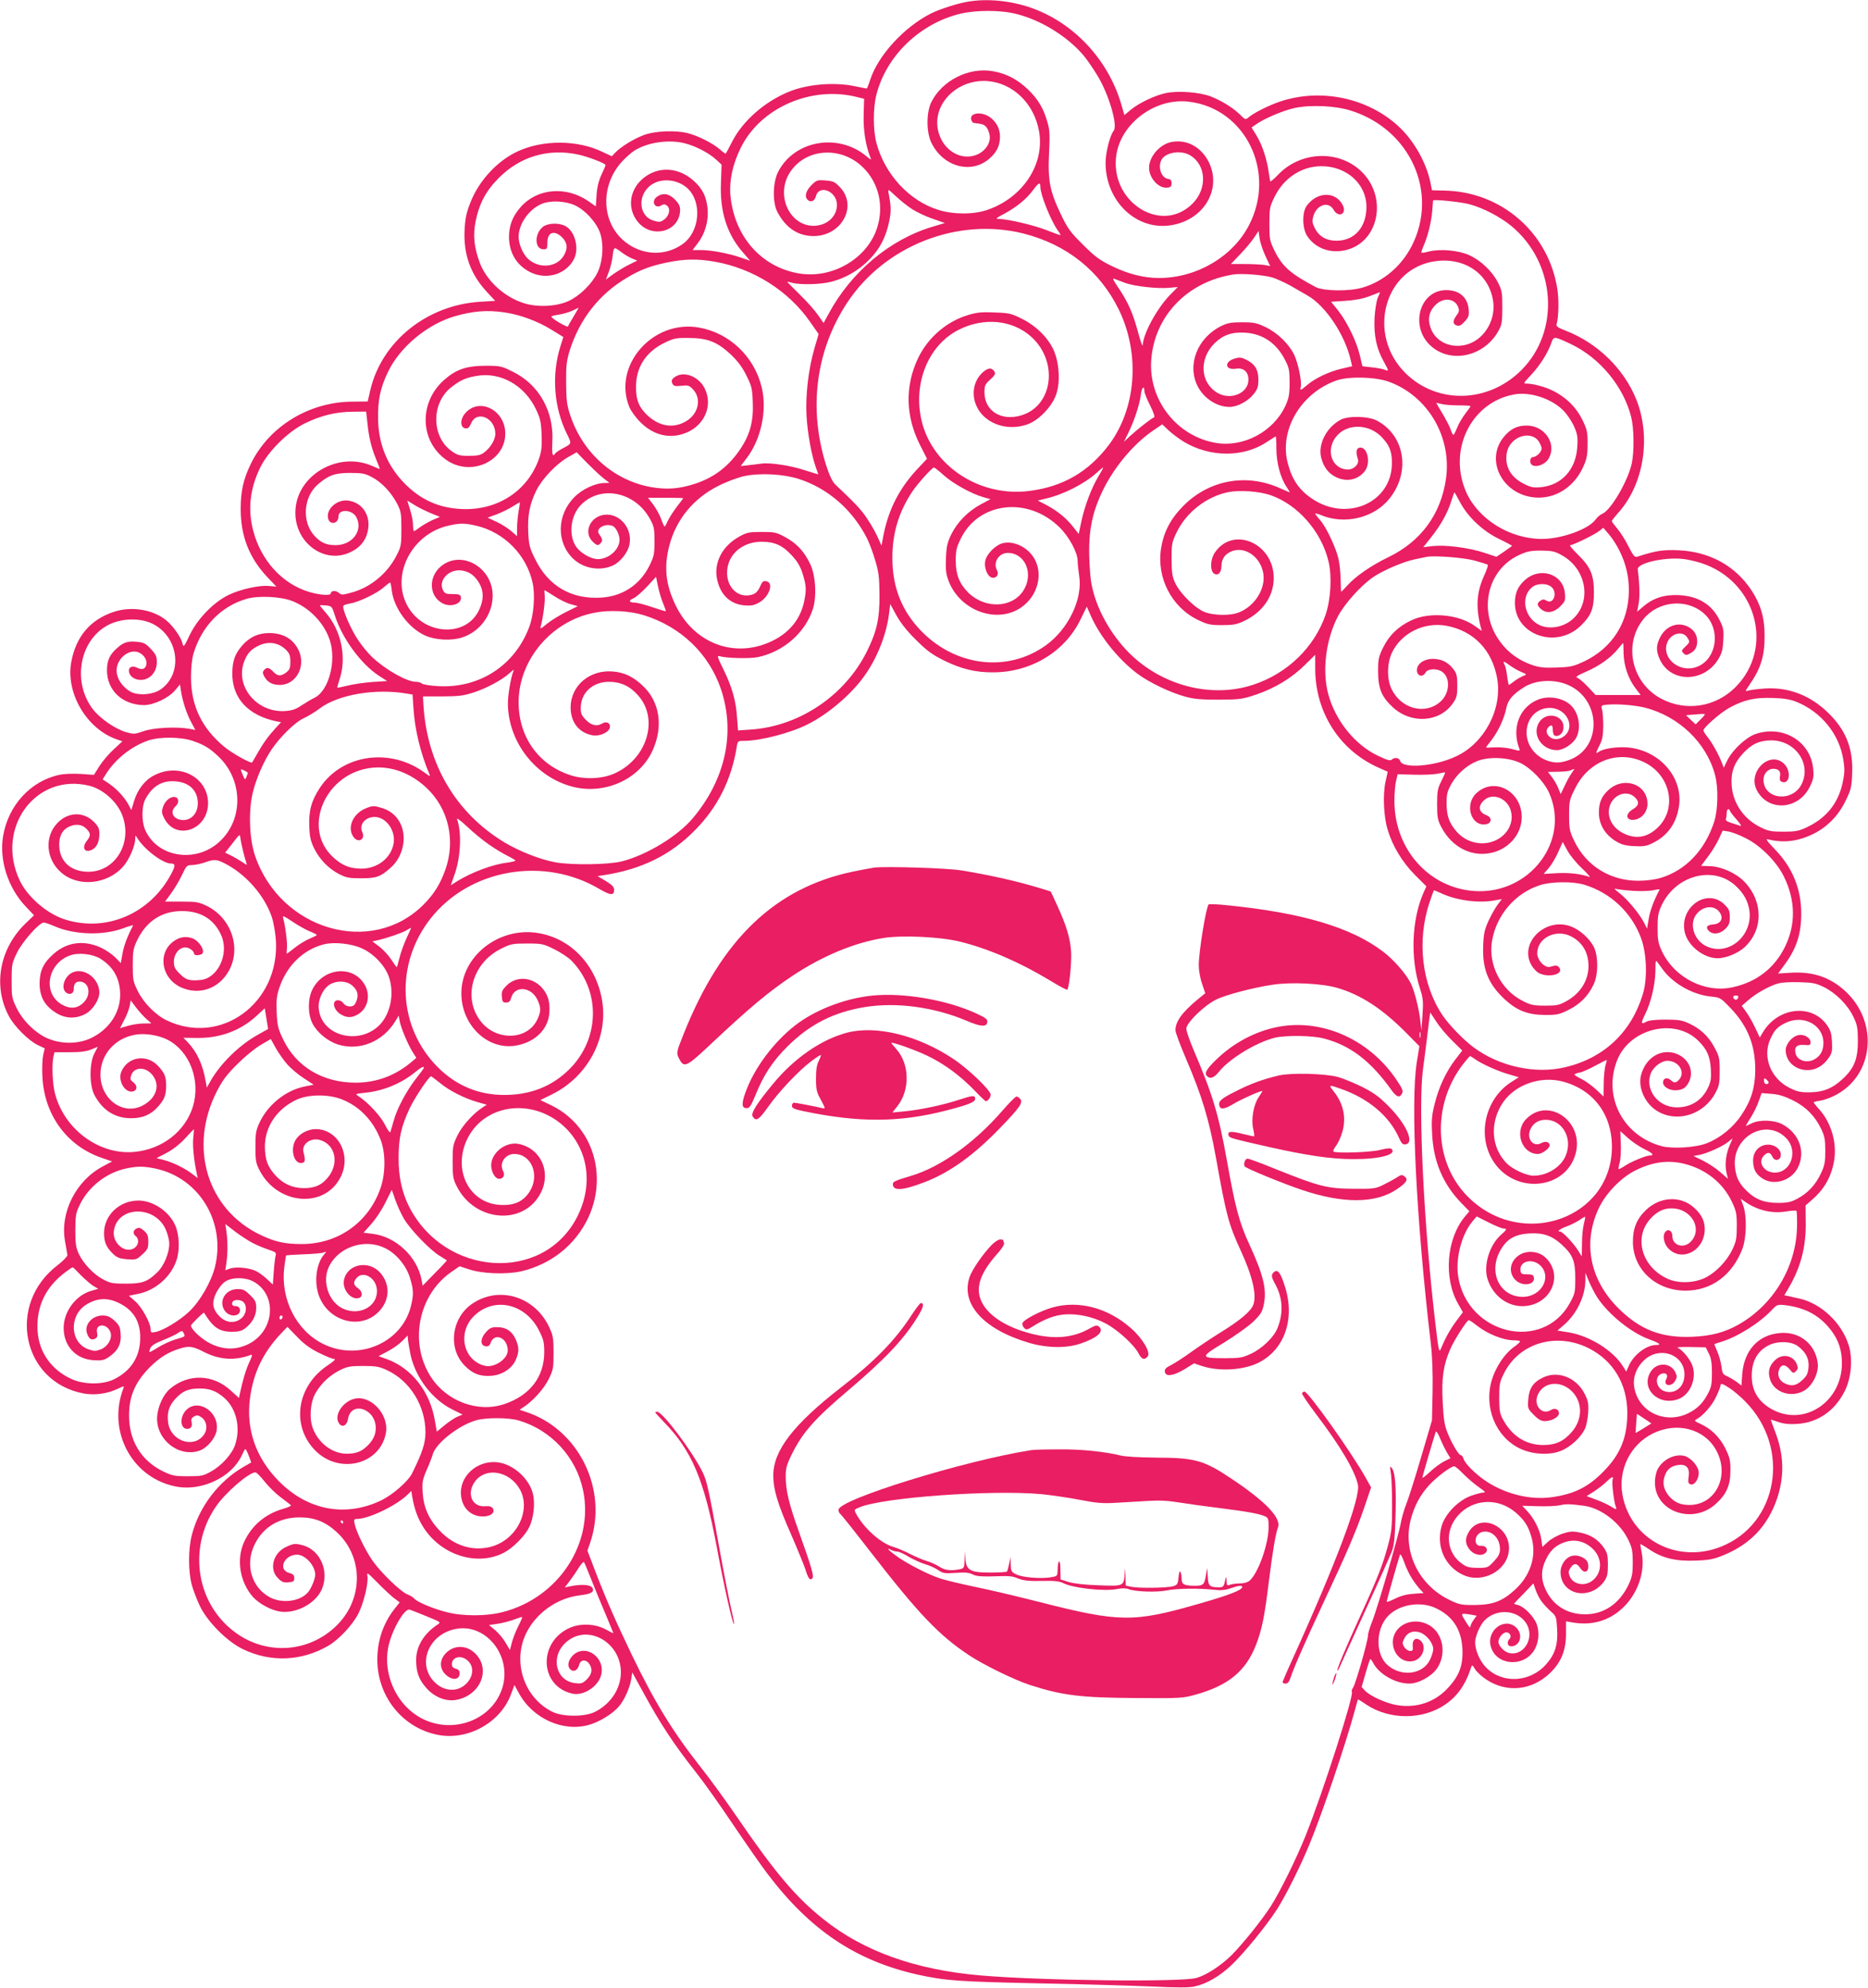 <?xml version="1.0" standalone="no"?>
<!DOCTYPE svg PUBLIC "-//W3C//DTD SVG 20010904//EN"
 "http://www.w3.org/TR/2001/REC-SVG-20010904/DTD/svg10.dtd">
<svg version="1.0" xmlns="http://www.w3.org/2000/svg"
 width="1203pt" height="1280pt" viewBox="0 0 1203 1280"
 preserveAspectRatio="xMidYMid meet">
<g transform="translate(0,1280) scale(0.1,-0.1)"
fill="#e91e63" stroke="none">
<path d="M6237 12790 c-71 -12 -184 -48 -242 -77 -174 -88 -342 -272 -392
-430 -9 -29 -19 -53 -22 -53 -3 0 -38 7 -76 15 -134 28 -311 13 -430 -38 -155
-65 -291 -186 -359 -317 -21 -41 -40 -77 -42 -79 -2 -2 -19 10 -39 28 -43 37
-131 83 -200 102 -78 22 -218 17 -290 -11 -66 -25 -148 -76 -183 -113 l-22
-23 -58 27 c-161 79 -383 80 -547 5 -132 -61 -251 -189 -306 -331 -25 -63 -33
-100 -37 -175 -8 -157 38 -285 142 -398 l55 -59 -97 -6 c-342 -21 -633 -254
-707 -568 l-17 -74 -102 -1 c-278 -3 -533 -160 -650 -399 -48 -98 -66 -176
-66 -292 0 -174 54 -313 170 -437 l60 -63 -48 4 c-65 6 -184 -21 -261 -58 -97
-48 -198 -152 -249 -257 -38 -80 -40 -82 -47 -54 -8 37 -59 110 -102 146 -86
72 -227 95 -342 56 -150 -50 -242 -159 -272 -322 -37 -200 99 -431 292 -498
l37 -13 -57 -53 c-31 -28 -72 -77 -91 -107 l-35 -56 -85 6 c-49 3 -108 1 -138
-6 -185 -39 -329 -197 -362 -394 -26 -154 31 -332 145 -453 l54 -57 -59 -57
c-165 -163 -206 -401 -102 -594 35 -65 125 -155 184 -184 l46 -22 -10 -43 c-5
-23 -8 -85 -5 -137 11 -249 159 -450 385 -526 l64 -22 -60 -32 c-173 -92 -277
-297 -243 -483 7 -39 14 -79 15 -88 0 -9 -28 -38 -63 -65 -331 -252 -229 -752
168 -826 71 -13 153 -2 221 31 37 18 41 18 35 3 -108 -280 59 -585 348 -635
162 -27 350 64 414 202 10 22 20 41 23 41 3 0 13 -19 22 -43 l16 -43 -47 -27
c-163 -93 -290 -260 -336 -442 -23 -90 -23 -229 -1 -315 9 -35 33 -98 53 -140
48 -101 176 -230 277 -278 179 -87 379 -78 551 22 69 41 156 134 193 207 36
72 66 199 58 243 -5 25 1 21 62 -41 37 -38 85 -83 106 -100 l40 -30 -31 -39
c-75 -95 -113 -206 -113 -330 0 -237 163 -440 390 -484 193 -38 405 80 471
262 l22 59 29 -53 c89 -164 286 -252 453 -203 67 19 152 72 191 118 35 41 70
120 79 175 l7 44 68 -124 c113 -208 201 -341 348 -527 41 -51 147 -200 234
-330 88 -130 187 -272 221 -316 274 -362 569 -560 968 -649 178 -39 261 -45
784 -56 270 -5 594 -15 720 -20 164 -8 244 -8 278 0 78 17 162 66 237 137 79
74 224 252 293 358 57 89 152 279 210 420 85 206 232 642 293 865 9 36 18 66
19 68 1 1 26 -13 54 -33 149 -99 361 -100 508 0 78 53 131 128 167 239 6 18 9
17 26 -12 11 -17 43 -47 72 -66 131 -86 289 -71 406 38 74 69 107 148 107 254
l0 83 35 -6 c125 -24 239 7 328 90 98 90 149 235 125 356 -6 30 -10 55 -8 57
1 1 26 -13 55 -33 84 -57 171 -78 298 -73 88 3 119 9 177 33 177 71 290 191
350 368 48 145 44 284 -15 434 -15 40 -27 73 -26 73 1 0 24 -7 50 -16 34 -12
69 -15 121 -12 134 9 243 85 307 215 41 84 51 208 23 294 -46 144 -177 266
-316 298 -24 5 -56 12 -71 16 l-27 5 30 51 c76 130 111 264 108 420 l-1 108
38 33 c81 69 127 149 145 251 21 115 -17 248 -95 334 -20 22 -36 43 -36 45 0
3 18 8 41 11 22 3 66 18 96 34 251 127 285 472 65 673 -96 88 -208 126 -349
117 l-82 -5 38 52 c80 106 111 201 111 334 0 160 -57 298 -171 415 -50 52 -60
67 -43 63 98 -25 193 -14 292 35 90 44 164 120 209 216 34 69 38 88 41 174 7
161 -41 280 -157 392 -115 111 -254 164 -406 154 -44 -3 -91 -9 -104 -13 -24
-7 -24 -7 6 37 74 107 98 188 97 319 0 113 -25 198 -83 287 -104 159 -270 251
-471 260 -102 4 -143 -2 -265 -41 -17 -6 -26 4 -58 67 -20 41 -53 92 -72 114
-19 23 -35 44 -35 48 0 4 20 29 43 55 164 183 212 487 114 730 -80 197 -250
362 -454 441 -45 17 -62 28 -59 39 14 47 16 156 6 225 -55 365 -359 631 -728
638 l-80 2 -10 50 c-27 130 -108 273 -208 364 -200 183 -503 245 -764 156 -73
-25 -170 -74 -202 -103 -16 -13 -21 -12 -50 18 -46 46 -123 93 -193 120 -73
27 -207 37 -286 21 -71 -15 -172 -63 -226 -107 l-42 -35 -21 73 c-85 287 -308
524 -583 619 -131 45 -277 59 -400 39z m309 -80 c160 -40 330 -146 433 -268
24 -29 64 -88 90 -131 73 -121 131 -320 103 -353 -24 -30 -52 -140 -52 -207 0
-248 200 -438 423 -401 211 34 328 233 241 408 -49 96 -141 146 -238 128 -76
-14 -146 -94 -146 -166 0 -67 62 -135 117 -128 22 2 28 8 28 28 0 18 -6 26
-22 28 -44 6 -68 75 -43 123 27 49 127 65 186 28 103 -63 110 -214 14 -310
-203 -203 -539 15 -490 318 34 205 255 365 468 338 365 -45 563 -455 385 -796
-105 -203 -338 -339 -579 -339 -98 0 -200 26 -304 77 -80 39 -109 61 -186 138
-81 80 -98 103 -142 195 -71 148 -85 219 -76 395 6 118 4 150 -11 200 -25 88
-61 148 -125 209 -68 65 -136 101 -223 117 -155 29 -329 -58 -399 -198 -34
-70 -33 -198 2 -266 77 -152 254 -199 370 -100 50 43 70 85 70 145 0 52 -28
101 -72 128 -57 35 -129 20 -112 -24 3 -9 9 -17 13 -17 3 -1 19 -3 34 -5 38
-4 54 -18 67 -60 22 -67 -38 -142 -122 -151 -95 -11 -184 62 -207 168 -37 170
124 331 318 317 166 -13 302 -146 333 -326 36 -211 -106 -425 -332 -503 -89
-31 -218 -31 -315 -1 -188 57 -347 229 -401 432 -22 84 -22 225 0 310 63 249
278 457 538 521 103 25 262 25 364 -1z m-1026 -535 l45 -11 -3 -105 c-3 -98
14 -203 44 -274 7 -17 2 -15 -25 8 -182 153 -464 104 -569 -98 -36 -69 -38
-199 -5 -261 54 -102 133 -154 233 -154 180 1 284 191 171 313 -34 36 -44 41
-94 45 -54 4 -58 3 -92 -31 -37 -37 -46 -76 -21 -96 19 -16 43 -4 50 24 20 81
136 34 136 -54 0 -76 -65 -134 -150 -135 -152 0 -242 188 -160 332 96 167 334
188 480 42 99 -99 133 -243 90 -383 -62 -200 -287 -333 -502 -298 -245 40
-420 239 -444 504 -8 96 14 199 67 306 127 258 455 401 749 326z m3185 -89
c378 -122 559 -525 389 -865 -66 -132 -182 -232 -317 -272 -83 -26 -251 -24
-302 2 -162 85 -215 132 -263 227 -36 73 -37 80 -37 182 0 98 2 109 33 172 59
122 175 198 302 198 163 0 290 -115 290 -262 0 -131 -77 -218 -193 -218 -66 0
-114 28 -141 84 -16 32 -17 44 -7 77 22 72 97 95 129 39 31 -55 87 -29 60 28
-45 91 -164 90 -232 -2 -32 -42 -30 -150 4 -198 52 -77 146 -111 244 -89 221
50 276 352 95 515 -148 133 -387 120 -529 -30 -28 -29 -50 -47 -50 -41 -1 7
-7 46 -14 87 -16 84 -44 161 -81 219 l-25 40 30 21 c51 36 172 88 245 104 104
23 267 16 370 -18z m-4290 -210 c68 -18 148 -60 194 -101 l38 -35 -4 -117 c-8
-185 39 -332 143 -450 l45 -52 -58 20 c-78 27 -193 49 -259 49 l-54 0 33 43
c48 63 71 144 64 223 -8 80 -33 130 -93 183 -88 77 -202 90 -294 33 -108 -67
-139 -196 -69 -292 89 -123 279 -75 279 70 0 23 -10 42 -34 66 -38 38 -77 44
-114 18 -42 -29 -15 -83 28 -56 13 8 22 8 35 -2 25 -18 16 -65 -17 -89 -24
-18 -32 -19 -68 -8 -104 31 -106 180 -4 238 66 38 163 25 222 -30 95 -89 79
-279 -31 -358 -118 -85 -278 -73 -389 29 -138 128 -138 356 0 504 25 26 60 58
79 69 87 54 225 73 328 45z m-692 -71 c62 -13 177 -57 177 -68 0 -3 -12 -31
-27 -63 -18 -39 -28 -81 -31 -130 l-5 -73 -48 34 c-143 98 -326 83 -433 -35
-54 -60 -77 -119 -78 -193 0 -102 47 -183 134 -228 105 -54 232 -17 284 82 36
70 7 182 -56 214 -42 22 -112 19 -143 -5 -57 -45 -55 -145 3 -145 23 0 25 4
25 43 0 68 45 83 96 33 34 -35 37 -72 9 -118 -45 -75 -158 -85 -229 -20 -33
31 -61 95 -61 142 0 83 66 178 150 213 53 22 146 19 208 -8 68 -29 144 -112
167 -181 25 -75 17 -187 -19 -258 -37 -72 -113 -146 -184 -179 -78 -36 -201
-42 -288 -14 -126 39 -241 145 -284 260 -37 99 -45 177 -27 267 24 117 67 197
151 281 137 137 318 190 509 149z m2977 -208 c0 -50 66 -214 111 -279 11 -14
19 -28 19 -31 0 -3 -37 10 -82 28 -80 33 -257 75 -315 75 -24 0 -20 5 35 34
80 43 144 96 185 152 36 49 47 54 47 21z m-822 -146 c29 -18 87 -46 130 -60
l77 -27 -80 -24 c-275 -82 -525 -292 -670 -563 l-31 -57 -37 53 c-21 30 -73
89 -117 131 -44 43 -80 80 -80 81 0 2 15 -1 32 -6 51 -14 184 -11 252 7 90 23
173 71 241 139 70 70 110 146 131 248 14 65 13 97 -3 182 -5 30 -5 29 48 -20
30 -28 78 -66 107 -84z m3585 34 c87 -23 197 -80 270 -140 288 -238 318 -677
63 -930 -213 -211 -540 -219 -744 -18 -254 251 -137 680 197 722 191 24 347
-89 368 -267 14 -124 -67 -247 -181 -273 -98 -22 -189 22 -221 105 -23 60 -13
110 30 153 50 50 124 43 146 -15 8 -21 6 -31 -11 -53 -26 -36 -25 -56 2 -65
17 -5 28 1 51 26 26 29 29 38 25 82 -8 75 -61 120 -144 120 -175 0 -238 -241
-95 -363 131 -113 345 -61 433 104 20 36 23 57 23 147 0 96 -2 110 -29 163
-37 71 -109 140 -184 174 -67 31 -186 42 -258 24 -25 -7 -48 -10 -50 -8 -2 2
5 24 16 49 26 60 48 149 54 223 2 33 5 62 5 64 2 9 180 -9 234 -24z m-2870
-189 c278 -71 491 -241 613 -491 138 -285 112 -634 -65 -870 -131 -173 -296
-269 -512 -296 -318 -41 -625 159 -694 453 -56 240 43 485 238 584 162 83 349
65 470 -46 176 -161 137 -446 -68 -505 -128 -38 -235 30 -235 149 0 43 4 52
37 82 31 28 36 38 27 52 -17 26 -38 25 -71 -2 -60 -51 -79 -137 -47 -214 48
-116 194 -172 329 -125 71 24 156 110 185 188 28 76 24 191 -9 278 -33 84
-114 167 -209 214 -69 35 -83 38 -178 41 -84 4 -116 0 -171 -17 -137 -41 -257
-145 -320 -276 -86 -181 -82 -374 12 -560 l45 -89 -48 -51 c-126 -130 -199
-270 -233 -444 l-12 -64 -23 51 c-12 28 -42 82 -67 119 -38 59 -73 96 -208
224 -18 17 -37 57 -58 122 -116 363 -68 740 135 1048 243 368 713 552 1137
445z m1556 -143 l31 -66 -37 7 c-21 3 -78 6 -127 6 l-89 0 60 63 c33 34 73 82
89 106 l29 44 7 -47 c3 -26 20 -76 37 -113z m-4144 21 c17 -13 46 -30 65 -38
l34 -14 -55 -27 c-30 -15 -75 -43 -101 -61 l-46 -34 19 50 c10 27 22 74 25
105 7 58 7 58 59 19z m598 -59 c247 -43 477 -188 616 -390 l53 -76 -27 -92
c-39 -136 -58 -300 -51 -432 6 -112 32 -255 60 -334 9 -24 16 -44 16 -45 0 -1
-38 11 -86 26 -88 30 -226 51 -279 43 -16 -2 -54 -7 -83 -10 l-52 -6 40 53
c91 120 131 305 96 452 -47 199 -208 353 -405 387 -298 53 -559 -247 -447
-514 8 -20 36 -59 61 -86 79 -85 179 -116 277 -87 138 40 205 178 146 296 -36
72 -123 109 -181 79 -30 -16 -37 -30 -26 -50 7 -15 18 -17 57 -13 43 5 50 3
75 -23 59 -63 34 -164 -53 -210 -77 -41 -160 -28 -234 37 -59 53 -81 102 -80
190 0 125 63 224 182 282 61 30 75 33 157 32 121 0 184 -25 271 -106 46 -44
74 -81 101 -136 34 -68 38 -84 41 -173 5 -119 -17 -204 -76 -294 -75 -114
-169 -188 -294 -229 -102 -34 -185 -40 -286 -22 -240 43 -439 220 -519 461
-23 69 -26 98 -27 210 -1 110 3 142 22 205 63 202 189 364 365 469 89 54 151
77 258 100 115 24 200 26 312 6z m3589 -101 c29 -9 82 -33 118 -53 36 -21 86
-50 111 -64 116 -66 241 -253 278 -417 l9 -38 -69 -16 c-79 -18 -173 -63 -222
-106 -41 -35 -47 -37 -40 -10 8 31 -16 149 -42 205 -34 70 -107 142 -185 179
-57 27 -75 31 -150 31 -70 0 -94 -4 -135 -24 -154 -76 -222 -250 -152 -388 40
-78 124 -133 205 -133 50 0 119 36 156 83 25 32 30 47 30 92 0 65 -22 101 -78
129 -32 16 -44 17 -76 7 -69 -21 -60 -76 10 -65 49 8 80 -20 80 -71 0 -85
-111 -134 -197 -86 -113 64 -124 218 -22 320 55 54 111 74 196 69 114 -6 204
-67 259 -176 26 -50 29 -67 29 -147 0 -76 -5 -99 -27 -148 -77 -166 -268 -268
-446 -239 -253 42 -437 277 -418 535 21 283 233 504 531 550 50 8 191 -3 247
-19z m-945 -36 c63 -22 207 -38 283 -31 l55 5 -52 -53 c-85 -89 -171 -249
-174 -322 0 -12 -11 16 -24 63 -38 144 -68 212 -137 314 -29 42 -35 57 -22 51
11 -4 43 -16 71 -27z m1626 -95 c-9 -22 -18 -79 -21 -133 -5 -111 13 -195 59
-277 35 -64 35 -65 5 -53 -13 5 -51 12 -83 15 l-59 7 -17 72 c-21 89 -85 220
-142 290 l-43 53 92 6 c61 4 112 13 156 30 36 14 66 25 67 26 1 0 -5 -16 -14
-36z m-5178 -119 c-19 -31 -36 -61 -37 -66 -3 -9 -106 51 -107 63 -1 4 20 9
47 13 26 4 65 15 87 25 22 11 41 20 42 20 1 1 -14 -24 -32 -55z m-449 25 c101
-14 218 -57 309 -114 l73 -45 -19 -60 c-58 -186 -42 -393 42 -564 32 -65 34
-61 -33 -96 -20 -11 -39 -24 -43 -30 -16 -27 -22 -3 -18 73 12 197 -85 371
-255 454 -73 36 -80 38 -176 38 -126 -1 -191 -24 -271 -96 -158 -145 -150
-388 16 -508 157 -114 385 -13 383 170 -2 151 -170 233 -259 127 -33 -39 -32
-91 2 -96 17 -3 25 5 37 32 36 87 156 36 156 -67 0 -38 -31 -90 -73 -121 -22
-17 -43 -21 -97 -21 -60 0 -74 4 -111 30 -130 92 -133 306 -6 409 58 46 93 63
163 75 156 29 313 -59 387 -217 27 -57 32 -81 35 -162 3 -77 -1 -106 -17 -154
-74 -210 -272 -337 -506 -323 -143 8 -258 61 -360 165 -109 111 -166 248 -170
407 -3 128 14 209 66 315 77 158 254 304 429 354 115 33 206 41 316 25z m6870
-204 c187 -89 339 -272 389 -470 18 -70 20 -222 4 -297 -24 -114 -136 -306
-192 -327 -12 -5 -32 -22 -43 -38 -45 -61 -218 -123 -344 -123 -205 0 -408
125 -487 300 -120 270 29 578 306 630 106 20 246 -27 323 -107 20 -21 49 -64
64 -96 22 -50 26 -69 22 -130 -7 -149 -100 -252 -237 -264 -47 -4 -65 0 -111
24 -83 42 -121 114 -106 198 21 111 169 152 213 60 15 -31 15 -36 0 -59 -9
-13 -27 -26 -39 -28 -17 -2 -23 -10 -23 -28 0 -51 92 -34 121 22 49 94 -29
208 -144 208 -60 0 -102 -20 -144 -69 -135 -158 -2 -395 222 -395 121 0 231
76 286 198 23 51 28 75 28 146 1 75 -3 93 -30 150 -52 111 -153 193 -279 226
-27 8 -63 14 -79 14 -28 0 -28 0 27 59 57 62 105 138 128 204 15 43 16 43 125
-8z m-1171 -243 c251 -92 406 -356 367 -626 -33 -228 -162 -403 -372 -504
-110 -53 -214 -125 -267 -186 -18 -20 -34 -36 -35 -36 -2 0 -4 36 -4 79 -1 44
-7 103 -14 133 -17 73 -80 206 -118 249 -18 20 -32 39 -32 42 0 3 16 -1 36 -9
152 -64 340 -20 440 103 140 171 103 409 -79 505 -55 29 -185 32 -234 5 -92
-50 -147 -159 -124 -246 16 -59 45 -97 91 -121 70 -36 144 -21 189 36 41 52
18 159 -32 152 -23 -3 -27 -29 -12 -74 10 -31 -25 -67 -63 -67 -109 0 -150
134 -69 221 72 78 209 71 288 -15 48 -51 64 -92 63 -168 -2 -250 -287 -377
-511 -228 -84 55 -132 124 -159 228 -58 214 82 453 312 535 81 28 250 24 339
-8z m-1575 -61 c0 -10 16 -51 37 -92 24 -48 32 -74 24 -77 -16 -5 -107 -77
-155 -121 l-38 -36 27 55 c39 77 74 185 82 247 5 48 23 66 23 24z m2022 -91
c43 0 78 -2 78 -5 0 -3 -15 -25 -34 -49 -18 -24 -42 -64 -52 -90 -10 -25 -21
-46 -24 -46 -4 0 -12 17 -19 38 -7 20 -31 65 -52 100 -21 35 -39 65 -39 67 0
2 15 -1 32 -6 18 -5 68 -9 110 -9z m-7027 -102 c10 -102 25 -165 55 -239 16
-38 27 -69 26 -69 -2 0 -24 9 -49 20 -215 95 -479 -55 -494 -280 -15 -204 178
-356 350 -277 63 28 102 74 115 135 23 100 -32 186 -126 199 -68 9 -139 -50
-130 -109 7 -51 68 -44 68 8 0 48 89 44 115 -6 45 -86 -25 -180 -134 -180 -58
0 -93 15 -133 57 -85 89 -76 250 18 333 69 60 110 75 209 75 78 0 97 -4 140
-27 62 -32 124 -98 162 -170 25 -49 28 -62 28 -163 0 -101 -2 -115 -29 -167
-58 -118 -169 -210 -291 -243 -61 -17 -66 -17 -84 -1 -18 16 -51 13 -51 -5 0
-16 -76 -10 -143 11 -172 53 -308 204 -357 396 -35 136 -20 269 46 404 51 104
178 230 285 283 103 51 205 76 311 76 l86 1 7 -62z m5260 -133 c169 -101 385
-101 535 0 29 19 54 35 56 35 2 0 4 -36 4 -79 0 -90 26 -187 65 -245 13 -20
23 -36 21 -36 -2 0 -28 11 -59 25 -216 99 -456 57 -623 -109 -84 -84 -128
-167 -146 -273 -32 -192 67 -384 240 -466 59 -28 77 -32 152 -32 71 0 94 4
141 26 120 57 191 158 192 275 2 226 -262 341 -380 165 -28 -41 -31 -112 -7
-132 24 -20 49 1 50 42 0 45 18 75 54 94 107 55 235 -58 216 -193 -12 -86 -80
-168 -165 -198 -51 -18 -149 -17 -207 3 -61 21 -161 117 -195 188 -20 42 -23
66 -24 155 0 100 2 109 34 175 62 127 191 227 329 256 76 15 202 6 277 -20
175 -62 326 -235 371 -427 23 -97 14 -244 -19 -342 -73 -211 -247 -379 -467
-451 -288 -95 -631 7 -840 250 -118 137 -196 308 -208 454 -20 237 -2 371 73
532 71 154 201 312 330 400 l60 41 40 -38 c22 -21 67 -55 100 -75z m-3740
-233 l40 -31 -32 -1 c-59 0 -144 -40 -193 -90 -115 -114 -118 -293 -9 -397 67
-64 172 -82 256 -44 48 22 98 85 107 136 22 114 -80 217 -183 186 -78 -23
-109 -114 -56 -166 28 -29 38 -31 55 -10 12 15 10 26 -12 57 -25 34 36 71 87
52 21 -8 45 -56 45 -89 0 -63 -69 -125 -140 -125 -42 0 -106 36 -136 75 -55
73 -42 205 29 276 129 129 351 81 445 -96 24 -43 27 -62 27 -140 0 -82 -3 -97
-32 -156 -62 -125 -174 -199 -314 -207 -190 -11 -337 75 -421 245 -38 76 -42
93 -46 175 -5 108 8 179 51 268 38 77 129 173 206 217 l55 31 65 -67 c37 -37
84 -82 106 -99z m2193 18 c60 -54 178 -119 254 -141 l47 -13 -62 -33 c-82 -44
-151 -114 -190 -192 -26 -54 -32 -78 -35 -155 -3 -74 0 -101 17 -146 59 -158
237 -252 392 -207 183 54 251 282 119 401 -45 40 -105 60 -156 50 -49 -9 -110
-69 -119 -116 -9 -49 18 -108 50 -108 27 0 39 24 25 50 -26 49 13 110 70 110
113 0 169 -135 101 -242 -72 -114 -248 -120 -356 -13 -57 58 -80 116 -80 206
0 65 5 85 33 142 116 236 432 272 635 72 62 -60 117 -163 117 -216 0 -19 5
-62 10 -97 24 -148 -70 -344 -216 -448 -242 -173 -571 -137 -794 86 -130 130
-194 287 -193 480 0 157 41 293 127 423 35 53 129 157 141 157 4 0 32 -22 63
-50z m996 -7 c-45 -75 -88 -189 -110 -290 l-17 -81 -37 47 c-46 58 -100 101
-172 140 l-55 28 49 12 c115 26 249 94 331 167 20 19 39 34 41 34 3 0 -11 -26
-30 -57z m-1929 -17 c187 -60 346 -199 439 -383 14 -28 38 -91 52 -140 23 -76
27 -107 28 -223 1 -156 -18 -238 -83 -368 -142 -282 -433 -477 -742 -499 l-86
-6 -6 79 c-7 111 -32 199 -86 310 -41 83 -45 95 -27 89 45 -13 193 -17 247 -6
165 35 304 156 354 310 26 80 18 218 -18 291 -38 80 -86 131 -159 171 -59 32
-69 34 -153 34 -81 0 -96 -3 -144 -30 -109 -60 -165 -167 -143 -274 21 -101
84 -161 177 -169 42 -3 61 0 93 18 68 38 98 131 45 138 -17 3 -25 -4 -36 -30
-19 -45 -40 -60 -87 -62 -77 -2 -134 70 -127 161 8 107 100 184 220 185 85 0
137 -23 197 -89 37 -40 55 -71 70 -120 23 -75 24 -101 9 -175 -24 -113 -93
-199 -202 -253 -240 -119 -507 -21 -627 230 -63 131 -75 244 -40 380 44 171
157 308 321 389 52 26 126 53 164 61 103 21 250 13 350 -19z m4257 -148 c50
-96 148 -188 252 -238 48 -23 86 -44 84 -45 -2 -2 -25 -18 -52 -37 l-49 -33
-81 27 c-98 32 -247 51 -329 42 l-61 -7 51 64 c63 80 106 157 129 232 10 31
19 57 20 57 2 0 18 -28 36 -62z m-5002 24 c0 -1 -18 -25 -39 -52 -21 -27 -47
-67 -58 -89 -10 -22 -20 -41 -23 -41 -3 0 -13 22 -22 48 -10 27 -33 69 -51 93
l-34 44 113 0 c63 0 114 -1 114 -3z m-1626 -96 l59 -24 -49 -21 c-26 -12 -62
-33 -80 -46 -18 -14 -35 -25 -38 -25 -3 0 -6 18 -6 39 0 22 -8 66 -19 99 l-18
59 47 -29 c25 -16 73 -39 104 -52z m566 14 c-5 -29 -10 -77 -10 -107 l0 -55
-37 32 c-20 18 -63 45 -95 60 l-58 27 58 21 c31 12 77 34 102 50 25 16 46 28
48 27 1 -1 -2 -26 -8 -55z m-272 -95 c181 -43 325 -190 363 -372 16 -78 6
-204 -22 -278 -92 -248 -319 -397 -585 -383 -52 3 -100 10 -107 17 -6 6 -23
11 -38 11 -58 0 -193 76 -280 157 -28 26 -70 77 -94 114 -42 62 -95 182 -95
213 0 9 17 16 44 20 55 9 172 64 218 105 20 17 38 31 40 31 3 0 8 -24 11 -52
14 -115 109 -243 217 -291 66 -28 165 -34 234 -12 116 36 198 148 199 268 1
184 -203 300 -334 190 -82 -69 -76 -193 12 -238 54 -28 126 -2 117 42 -3 14
-13 18 -53 18 -44 0 -51 3 -63 27 -30 63 40 136 121 125 50 -7 85 -33 114 -83
29 -51 29 -106 -1 -170 -87 -188 -374 -162 -470 41 -94 198 44 451 274 501 74
17 104 16 178 -1z m7361 -160 c42 -84 61 -166 61 -255 0 -204 -105 -371 -287
-458 -71 -33 -87 -37 -178 -40 -83 -3 -110 0 -160 17 -84 30 -149 76 -201 145
-148 195 -90 466 120 563 51 23 74 28 141 28 69 -1 87 -4 133 -30 157 -86 195
-293 75 -407 -59 -56 -152 -74 -220 -42 -97 47 -123 183 -45 244 31 25 92 26
122 2 44 -36 15 -118 -31 -89 -14 9 -24 9 -36 1 -26 -16 -26 -30 -2 -53 36
-33 84 -28 126 14 33 33 35 39 31 86 -12 126 -164 173 -261 81 -43 -40 -60
-81 -61 -142 -1 -210 270 -303 427 -146 65 64 82 109 82 211 0 114 -21 164
-105 246 -33 32 -55 59 -47 59 18 0 155 67 186 91 l26 21 37 -43 c21 -24 51
-71 67 -104z m-930 -65 c41 -12 78 -23 82 -26 4 -2 -6 -33 -22 -68 -49 -106
-56 -201 -24 -330 l8 -28 -44 31 c-105 76 -292 93 -410 37 -83 -39 -143 -96
-181 -174 -30 -61 -33 -75 -33 -157 1 -109 22 -161 94 -228 118 -110 301 -99
387 24 26 37 29 51 29 115 0 58 -4 78 -21 100 -33 45 -70 67 -121 71 -64 6
-118 -27 -118 -72 0 -38 37 -48 55 -16 13 26 74 29 107 6 56 -39 50 -140 -12
-194 -98 -86 -253 -45 -314 84 -30 64 -29 163 3 232 60 127 207 200 351 174
176 -33 295 -157 327 -340 34 -196 -82 -416 -265 -501 -137 -65 -346 -81 -360
-29 -6 21 -37 25 -54 8 -9 -9 -31 -3 -89 25 -148 70 -274 226 -320 397 -41
151 -15 353 63 502 42 79 148 198 225 250 63 44 199 102 271 116 29 6 61 13
72 15 47 11 243 -4 314 -24z m1459 -16 c354 -116 471 -546 218 -799 -128 -128
-320 -158 -479 -73 -190 102 -245 351 -112 513 94 115 273 133 384 39 124
-104 86 -320 -62 -354 -113 -25 -214 81 -165 173 27 51 94 65 122 25 21 -30
20 -33 -11 -62 -25 -24 -26 -27 -11 -42 13 -13 19 -14 39 -3 35 18 48 40 49
79 0 42 -20 75 -60 95 -64 33 -140 5 -177 -65 -28 -52 -29 -91 -4 -145 69
-152 282 -152 376 -1 24 40 30 62 33 123 4 64 1 81 -22 127 -50 103 -137 157
-261 164 -95 5 -168 -18 -232 -73 l-40 -34 10 52 c8 43 6 132 -6 221 -4 39
160 78 283 68 30 -2 88 -15 128 -28z m-6687 -260 c11 -26 18 -48 17 -49 -2 -2
-41 10 -88 26 -47 16 -97 29 -112 29 -38 0 -42 14 -8 28 16 7 55 41 87 75 l58
63 13 -63 c7 -34 22 -84 33 -109z m-702 48 c33 -22 80 -45 106 -52 l46 -13
-75 -37 c-42 -21 -97 -55 -123 -76 -43 -36 -46 -36 -40 -14 15 53 29 164 25
196 -2 19 -3 34 -1 34 1 0 29 -17 62 -38z m-1689 -31 c114 -44 209 -143 245
-256 42 -134 -8 -321 -98 -367 -23 -11 -62 -35 -87 -51 -33 -23 -59 -32 -101
-35 -187 -14 -331 164 -264 325 20 48 41 71 87 94 65 33 131 23 181 -26 22
-23 27 -37 27 -76 0 -39 -4 -51 -26 -68 -35 -27 -55 -26 -84 4 -27 28 -42 31
-59 11 -10 -11 -10 -20 -1 -38 21 -40 52 -58 102 -58 107 0 172 124 119 228
-36 70 -98 105 -186 106 -72 0 -126 -25 -175 -80 -47 -54 -63 -99 -64 -179 -1
-161 102 -272 287 -310 l27 -5 -36 -39 c-48 -53 -79 -96 -116 -161 -17 -30
-33 -57 -34 -59 -8 -9 -133 61 -180 101 -145 120 -214 265 -214 448 0 60 6
117 16 151 53 178 179 307 345 354 75 21 216 14 289 -14z m275 -89 c46 -149
169 -318 287 -394 l51 -33 -94 -6 c-52 -4 -123 -14 -158 -23 -35 -9 -66 -15
-68 -13 -2 2 4 23 12 47 50 142 14 320 -87 435 -21 24 -38 45 -38 47 0 2 17 2
38 0 38 -4 40 -6 57 -60z m3744 -162 c70 -70 103 -94 181 -133 110 -54 202
-77 315 -76 244 0 462 132 563 339 l41 84 26 -59 c59 -133 176 -279 299 -372
74 -56 216 -124 311 -149 53 -15 104 -19 215 -19 138 1 150 3 243 34 121 42
228 107 312 191 l65 64 0 -88 c0 -280 154 -523 402 -636 l65 -29 -15 -68 c-17
-81 -11 -221 14 -303 31 -106 94 -210 174 -291 l76 -76 -19 -42 c-76 -174 -85
-420 -23 -613 21 -65 23 -84 17 -173 l-7 -100 -8 70 c-8 73 -39 192 -61 235
-32 63 -111 152 -178 203 -205 156 -521 250 -1000 298 -64 7 -120 9 -123 6
-17 -16 -64 -307 -64 -392 0 -31 9 -84 21 -118 l21 -62 -49 -40 c-101 -84
-143 -142 -143 -199 0 -13 30 -93 66 -178 104 -242 150 -393 195 -643 67 -373
80 -423 159 -596 77 -167 105 -289 81 -351 -16 -41 -83 -98 -201 -171 -63 -39
-153 -99 -200 -133 -47 -34 -104 -71 -128 -83 -34 -17 -43 -27 -40 -44 5 -33
55 -26 128 18 l60 37 47 -16 c111 -38 269 -29 368 20 167 84 236 280 171 488
-29 92 -47 116 -71 96 -20 -17 -19 -30 9 -81 48 -88 52 -187 12 -283 -24 -58
-100 -130 -169 -162 -56 -26 -72 -29 -167 -29 -163 0 -163 7 -8 100 72 44 157
105 189 135 49 48 58 63 68 111 20 97 -2 190 -95 391 -63 137 -89 234 -143
538 -53 295 -91 422 -215 712 -25 59 -46 119 -46 135 0 37 116 150 192 187 62
31 246 79 366 96 118 18 316 8 412 -20 154 -44 296 -137 453 -297 l78 -79 -17
-105 c-41 -263 -3 -1016 91 -1814 9 -75 13 -189 11 -305 l-4 -185 -71 -241
c-39 -133 -82 -268 -96 -302 -13 -33 -28 -86 -34 -119 -12 -74 -153 -558 -186
-638 -13 -33 -25 -71 -25 -85 0 -34 -79 -310 -96 -336 -8 -11 -11 -23 -8 -26
17 -17 -187 -650 -298 -928 -62 -153 -164 -360 -225 -455 -58 -90 -179 -240
-250 -312 -69 -68 -161 -129 -227 -148 -95 -28 -999 -18 -1391 16 -419 36
-755 156 -1012 362 -178 142 -311 299 -556 657 -70 102 -174 246 -233 320
-180 228 -298 420 -445 725 -103 215 -164 353 -234 535 l-52 136 18 52 c117
343 -75 732 -416 842 l-39 13 24 16 c61 39 132 118 163 180 30 61 32 72 32
171 0 94 -3 111 -28 165 -92 197 -321 268 -494 152 -136 -91 -161 -290 -49
-401 51 -52 100 -70 172 -64 69 6 129 45 155 101 23 53 23 81 0 134 -24 53
-63 78 -119 78 -37 0 -48 -5 -73 -33 -37 -41 -37 -85 -2 -90 17 -3 26 3 33 23
26 68 110 31 110 -50 0 -55 -86 -113 -146 -99 -143 33 -181 220 -67 325 129
121 326 75 413 -95 31 -61 35 -77 35 -145 -1 -157 -93 -276 -256 -331 -171
-58 -373 17 -475 176 -142 222 -79 532 138 678 l48 33 58 -19 c84 -29 239 -35
336 -14 118 27 227 86 311 170 281 282 222 736 -116 900 l-69 33 75 37 c231
114 364 365 322 608 -39 225 -200 395 -409 430 -242 42 -479 -132 -496 -362
-15 -220 166 -401 361 -360 118 24 198 106 205 210 5 71 -10 120 -51 164 -64
67 -163 72 -224 11 -29 -29 -34 -40 -31 -72 3 -33 6 -38 27 -38 19 0 26 7 33
30 21 80 127 74 168 -10 25 -52 25 -78 0 -130 -65 -135 -268 -139 -367 -7
-114 151 -49 374 135 464 62 31 74 33 167 33 96 0 104 -2 175 -37 41 -20 92
-54 112 -75 188 -194 181 -503 -16 -698 -111 -110 -250 -165 -419 -165 -165 0
-309 60 -428 179 -257 258 -277 663 -46 957 252 320 731 403 1091 188 67 -39
91 -41 91 -4 0 19 -12 32 -53 57 l-54 32 39 6 c243 37 431 129 588 289 146
147 236 326 270 539 6 36 7 37 48 37 105 0 300 51 410 107 131 66 279 192 363
310 83 115 144 270 160 406 l7 58 40 -73 c27 -49 68 -101 126 -158z m-1753
159 c239 -74 421 -249 498 -479 93 -281 27 -580 -183 -829 -98 -116 -296 -236
-456 -277 -86 -22 -326 -25 -429 -6 -98 18 -232 71 -327 128 -312 188 -499
504 -522 884 l-3 56 125 0 c108 1 137 4 206 27 84 28 180 80 229 125 24 22 28
24 21 7 -15 -38 -34 -150 -34 -200 -1 -248 175 -477 415 -540 206 -54 429 45
515 229 73 157 49 319 -64 423 -60 56 -115 82 -184 89 -152 16 -278 -89 -278
-231 0 -95 53 -163 140 -179 47 -9 109 19 113 52 4 27 -23 40 -49 24 -34 -21
-69 -14 -105 22 -28 28 -34 42 -34 76 0 99 76 170 182 170 75 0 136 -28 188
-88 134 -151 59 -404 -148 -500 -80 -38 -201 -43 -292 -12 -204 68 -330 247
-330 468 0 274 213 525 490 577 96 19 226 12 316 -16z m-3160 -57 c167 -86
194 -322 47 -422 -53 -36 -155 -41 -202 -8 -77 53 -102 135 -59 198 31 46 85
67 124 48 33 -15 54 -51 46 -80 -7 -26 -28 -33 -57 -18 -29 15 -55 7 -55 -17
0 -40 46 -68 95 -59 50 10 85 56 85 112 0 38 -6 51 -38 85 -31 34 -46 42 -84
46 -62 7 -91 -1 -133 -39 -49 -43 -66 -80 -66 -144 0 -129 99 -222 237 -224
64 0 161 46 203 97 l30 36 6 -39 c12 -74 37 -149 65 -201 l28 -53 -41 8 c-83
14 -228 7 -293 -16 -57 -20 -63 -20 -112 -6 -72 21 -169 89 -215 149 -136 180
-82 453 108 545 86 41 203 42 281 2z m9470 -190 c2 -79 30 -163 78 -225 l32
-42 -145 0 -145 0 -49 52 c-27 29 -58 55 -69 59 -15 4 -2 14 56 39 86 37 161
91 206 147 17 21 32 38 33 38 1 0 3 -30 3 -68z m-732 -77 c18 -13 50 -32 72
-41 38 -16 39 -17 14 -26 -13 -5 -39 -20 -57 -33 -17 -14 -34 -25 -36 -25 -2
0 -7 25 -11 56 -3 31 -11 65 -17 75 -13 25 -4 24 35 -6z m374 -125 c218 -96
220 -411 3 -485 -53 -18 -86 -19 -132 -4 -89 30 -145 111 -137 199 8 83 68
141 147 142 108 1 171 -121 94 -182 -31 -24 -70 -26 -95 -3 -21 19 -23 44 -6
61 19 19 28 14 28 -17 0 -17 5 -33 10 -36 19 -12 50 6 56 32 25 97 -113 134
-159 43 -39 -78 26 -170 120 -170 41 0 103 40 124 80 34 64 17 163 -38 212
-51 46 -144 61 -211 32 -118 -49 -168 -184 -117 -316 5 -14 0 -14 -47 -1 -29
8 -79 13 -111 11 -31 -2 -57 -2 -57 -1 0 2 16 24 37 50 43 57 80 136 94 205
11 52 41 87 112 132 75 49 196 55 285 16z m-7477 -56 l36 -6 6 -92 c9 -136 45
-284 102 -420 7 -17 4 -16 -26 6 -221 166 -533 124 -678 -93 -55 -83 -74 -150
-69 -252 2 -65 9 -94 31 -139 35 -71 91 -129 159 -165 47 -24 64 -28 143 -28
99 0 125 9 191 68 79 69 107 194 63 284 -26 53 -69 88 -131 104 -42 12 -53 11
-95 -7 -80 -33 -119 -123 -77 -182 30 -44 79 -17 57 31 -22 47 18 96 79 97 74
0 137 -87 123 -170 -16 -95 -105 -164 -210 -163 -73 1 -123 21 -180 74 -205
189 -47 548 255 576 123 11 244 -34 346 -129 143 -134 190 -340 121 -531 -34
-93 -72 -154 -141 -223 -334 -333 -919 -163 -1083 315 -38 110 -44 293 -14
412 23 92 72 203 122 276 57 83 151 174 204 198 28 13 75 41 105 64 118 89
359 130 561 95z m8948 -53 c160 -64 277 -209 302 -373 10 -63 9 -85 -5 -151
-29 -131 -106 -226 -233 -285 -50 -23 -71 -27 -148 -27 -78 0 -98 4 -146 28
-108 52 -179 155 -187 270 -6 84 15 143 72 205 56 61 106 84 181 85 155 1 261
-148 199 -279 -58 -123 -247 -103 -247 26 0 38 28 70 63 70 35 0 50 -17 43
-50 -3 -20 0 -29 12 -34 51 -19 62 68 16 115 -92 91 -239 -50 -177 -169 73
-140 268 -127 341 22 24 49 27 65 22 116 -16 176 -194 284 -371 224 -61 -21
-147 -101 -180 -166 l-25 -51 -11 29 c-21 55 -61 127 -90 164 -17 21 -30 42
-30 47 0 18 107 112 164 144 96 53 166 69 281 65 73 -2 115 -9 154 -25z m-977
-37 c219 -55 398 -226 453 -434 22 -81 19 -224 -5 -299 -59 -185 -185 -317
-350 -365 -30 -9 -91 -17 -136 -17 -184 -1 -340 96 -417 259 -29 61 -32 76
-32 163 0 90 2 99 38 171 89 182 284 253 452 167 169 -87 207 -304 75 -423
-66 -60 -138 -70 -216 -31 -81 40 -115 125 -79 195 32 61 107 80 152 38 33
-30 29 -55 -12 -79 -56 -34 -41 -80 21 -65 43 11 74 53 74 100 0 128 -154 181
-253 88 -44 -41 -60 -81 -60 -144 0 -75 38 -140 107 -183 40 -24 62 -30 121
-33 61 -3 79 0 121 21 92 47 146 120 165 225 36 192 -124 376 -337 390 -72 4
-154 -9 -181 -31 -18 -14 -16 -2 9 46 17 33 22 59 23 122 0 44 -3 92 -8 107
-7 26 -5 27 35 31 63 6 175 -3 240 -19z m360 -76 l-32 -32 -31 29 -31 30 59 5
c32 3 60 4 62 2 3 -1 -9 -17 -27 -34z m-9712 -138 c74 -25 110 -47 166 -100
161 -153 163 -407 7 -550 -154 -141 -403 -100 -479 79 -22 51 -22 147 0 191
42 81 99 120 176 120 101 0 164 -54 164 -142 0 -62 -39 -108 -93 -108 -63 0
-92 50 -50 89 24 22 22 54 -4 59 -28 6 -64 -24 -77 -63 -10 -30 -9 -41 7 -72
73 -149 282 -79 283 95 0 167 -185 264 -347 180 -60 -30 -108 -93 -130 -167
l-17 -57 -20 38 c-27 48 -77 101 -126 134 l-39 26 19 30 c60 98 163 181 274
220 73 25 209 24 286 -2z m8552 -143 c68 -33 151 -119 183 -189 141 -310 -123
-659 -480 -635 -293 20 -515 270 -515 580 0 48 5 107 11 130 l10 42 104 -3
c57 -2 126 1 152 6 26 6 49 10 50 8 1 -1 -10 -26 -25 -56 -24 -48 -27 -67 -27
-150 0 -83 4 -101 27 -145 71 -136 206 -200 339 -162 106 31 179 123 179 226
0 168 -178 262 -293 153 -75 -71 -36 -209 57 -200 43 4 49 43 9 59 -50 19 -57
56 -18 94 54 55 153 17 175 -66 29 -106 -63 -209 -186 -209 -63 1 -120 27
-163 75 -48 56 -64 100 -65 180 0 59 4 78 29 124 36 66 101 124 169 151 76 30
202 24 278 -13z m-8196 -66 c-2 -3 -6 -15 -10 -26 -7 -18 -9 -16 -22 14 -18
43 -18 43 11 29 13 -6 23 -14 21 -17z m8525 0 c-12 -16 -32 -53 -45 -82 l-25
-52 -16 39 c-8 21 -27 53 -41 71 l-25 33 63 1 c35 0 72 4 83 9 11 5 21 9 23 9
2 1 -6 -12 -17 -28z m-9543 -81 c82 -21 168 -95 204 -176 78 -178 -32 -375
-210 -377 -109 -1 -182 59 -190 157 -5 63 15 109 58 131 44 22 87 19 115 -10
30 -29 31 -45 5 -78 -37 -46 -14 -83 35 -57 29 16 45 51 45 102 0 33 -6 47
-37 78 -67 66 -166 62 -234 -10 -84 -88 -73 -232 24 -317 111 -98 301 -78 403
41 36 42 74 129 75 174 0 25 1 26 12 8 45 -75 166 -166 218 -166 29 0 30 -14
2 -66 -134 -255 -416 -378 -682 -295 -117 36 -243 145 -294 252 -160 339 105
697 451 609z m10562 -159 c0 -4 19 -30 43 -57 23 -26 35 -45 26 -42 -10 4 -36
12 -58 19 -29 9 -40 17 -36 27 3 7 5 25 5 38 0 13 5 24 10 24 6 0 10 -4 10 -9z
m-7992 -218 c37 -26 91 -59 120 -73 28 -14 51 -28 52 -31 0 -3 -24 -9 -52 -13
-94 -11 -230 -62 -324 -120 l-41 -26 24 68 c40 110 48 274 16 358 -3 10 26
-11 65 -48 39 -37 102 -89 140 -115z m8095 40 c95 -47 199 -152 245 -246 76
-154 78 -310 7 -454 -67 -136 -181 -225 -334 -259 -179 -41 -378 60 -459 233
-23 50 -27 71 -27 148 0 76 4 99 26 146 91 194 333 258 476 126 54 -49 82
-102 90 -165 18 -158 -133 -286 -270 -228 -92 38 -126 158 -62 221 45 45 111
45 141 -1 25 -38 6 -72 -42 -76 -42 -3 -52 -18 -29 -42 26 -26 73 -20 106 13
24 24 29 38 29 76 0 40 -5 52 -33 80 -113 113 -297 -18 -256 -182 22 -85 122
-163 211 -163 52 0 130 32 172 70 123 113 122 297 -1 424 -53 54 -145 96 -219
99 l-59 2 45 60 c25 33 56 84 70 114 l24 53 39 -6 c21 -4 71 -23 110 -43z
m-9677 -85 c8 -32 17 -65 21 -75 6 -15 3 -14 -23 4 -16 11 -48 30 -71 42 l-43
21 48 61 c46 60 47 61 50 33 2 -16 10 -55 18 -86z m8623 -110 c36 -34 57 -59
46 -54 -52 19 -127 28 -207 24 l-87 -5 34 39 c18 22 46 69 61 104 l28 63 30
-55 c16 -30 59 -83 95 -116z m-8744 34 c136 -68 257 -205 305 -345 12 -36 23
-100 27 -152 24 -405 -356 -682 -705 -514 -70 34 -148 113 -184 187 -31 62
-33 74 -33 167 0 87 3 107 26 156 59 126 158 192 289 193 123 1 212 -54 257
-161 49 -119 -26 -274 -137 -283 -71 -6 -92 0 -131 39 -33 32 -39 45 -39 80 0
49 34 91 74 91 24 0 56 -23 56 -41 0 -15 50 -10 56 5 10 25 -26 77 -63 93 -48
19 -94 10 -138 -28 -90 -80 -60 -230 58 -285 119 -55 247 -11 312 107 80 147
14 339 -143 416 -52 25 -67 28 -163 28 l-106 0 39 53 c22 30 53 82 70 118 29
61 31 64 66 64 21 1 60 9 87 19 53 19 71 18 120 -7z m8756 -138 c169 -50 306
-178 367 -343 37 -99 43 -262 12 -362 -74 -245 -250 -411 -498 -470 -193 -47
-427 4 -594 129 -66 50 -155 142 -198 205 -134 200 -166 480 -84 726 14 42 27
77 28 78 1 2 20 -6 42 -16 101 -49 251 -69 357 -47 l39 7 -25 -33 c-14 -18
-41 -65 -59 -103 -27 -59 -33 -84 -36 -161 -7 -152 32 -249 138 -348 80 -73
148 -100 260 -101 77 0 92 3 152 33 73 36 124 87 160 161 32 64 32 188 1 247
-29 54 -89 107 -146 129 -161 61 -331 -100 -258 -243 12 -23 34 -48 51 -57 62
-32 159 -9 134 32 -12 18 -22 20 -61 8 -33 -10 -83 42 -83 87 0 99 120 159
218 109 73 -38 112 -104 112 -191 0 -93 -52 -176 -142 -226 -47 -26 -62 -29
-138 -29 -74 0 -92 4 -143 30 -141 71 -225 235 -198 388 29 167 150 307 309
358 73 23 209 25 283 3z m319 -40 c47 -3 104 -1 128 4 24 6 41 7 40 4 -37 -69
-61 -134 -70 -187 l-11 -64 -19 38 c-27 54 -106 150 -158 190 -34 26 -39 33
-20 27 14 -3 63 -9 110 -12z m-8527 -260 c26 -10 47 -21 47 -24 0 -3 -21 -13
-46 -24 -25 -10 -68 -36 -94 -57 -27 -22 -51 -39 -53 -39 -2 0 -1 15 1 34 4
31 -10 143 -24 193 -6 20 1 18 58 -20 35 -24 85 -52 111 -63z m-1641 32 c125
-55 312 -61 441 -13 37 14 66 22 64 18 -34 -64 -60 -131 -68 -181 l-11 -61
-36 37 c-20 20 -61 48 -91 62 -111 51 -219 37 -306 -40 -65 -57 -89 -108 -90
-188 0 -84 30 -142 99 -187 63 -43 137 -46 202 -8 43 25 84 90 84 133 0 90
-94 163 -170 132 -53 -22 -81 -100 -45 -130 23 -19 50 -8 50 20 0 34 12 50 37
50 60 0 78 -78 31 -130 -40 -44 -89 -50 -146 -17 -126 74 -90 268 59 317 54
18 143 7 191 -23 84 -53 125 -127 127 -227 2 -119 -71 -229 -190 -285 -77 -36
-181 -39 -267 -5 -80 30 -167 113 -209 198 -31 63 -33 72 -33 177 0 105 2 113
34 180 36 73 144 195 173 195 8 0 40 -11 70 -24z m2267 -75 c-16 -34 -37 -90
-45 -124 -9 -34 -17 -63 -18 -64 -2 -2 -17 20 -35 47 -18 28 -53 66 -78 85
l-45 34 29 6 c61 13 162 48 189 64 16 10 30 18 31 17 1 -1 -11 -30 -28 -65z
m-289 -67 c77 -34 151 -113 175 -185 34 -101 13 -222 -50 -297 -127 -147 -382
-90 -402 91 -7 58 26 131 71 158 45 27 107 25 144 -6 35 -30 44 -62 26 -104
-10 -24 -19 -31 -41 -31 -17 0 -33 8 -41 20 -13 21 -47 27 -57 9 -13 -20 6
-60 38 -79 41 -25 73 -25 114 0 62 38 81 121 42 189 -74 130 -268 112 -338
-32 -29 -59 -29 -155 0 -214 29 -59 97 -116 165 -138 140 -44 291 18 372 153
l20 33 6 -36 c9 -44 51 -146 83 -198 l24 -38 -23 -20 c-107 -93 -231 -140
-368 -140 -210 0 -382 102 -466 278 -33 68 -38 88 -42 172 -3 80 -1 107 17
161 48 143 154 246 288 280 66 16 175 5 243 -26z m8385 -145 c69 -88 194 -156
308 -166 56 -6 59 -8 125 -77 110 -117 157 -238 156 -401 -2 -112 -27 -193
-91 -287 -52 -78 -136 -146 -221 -179 -71 -28 -221 -37 -290 -19 -247 66 -378
313 -290 547 78 210 372 284 525 132 57 -56 76 -101 81 -184 3 -58 0 -80 -18
-118 -39 -82 -110 -127 -201 -127 -123 0 -210 117 -166 223 17 39 68 77 105
77 73 0 119 -74 75 -122 -20 -22 -31 -23 -54 -2 -22 20 -49 12 -49 -15 0 -27
37 -51 78 -51 44 0 68 14 87 50 36 69 5 148 -71 182 -97 42 -201 -14 -234
-129 -25 -82 23 -190 105 -238 128 -76 299 -21 373 119 24 45 27 62 27 141 0
83 -3 95 -35 153 -37 70 -91 120 -166 154 -41 19 -66 23 -149 23 -64 0 -109
-5 -123 -14 -35 -19 -36 -9 -7 49 37 74 65 191 66 279 0 63 2 73 12 57 7 -10
26 -36 42 -57z m1030 -104 c76 -37 153 -113 190 -190 26 -53 29 -71 30 -155 0
-117 -23 -177 -96 -245 -67 -63 -127 -87 -214 -88 -57 -1 -81 4 -127 27 -123
59 -180 200 -127 316 26 57 44 77 94 102 116 59 248 -9 248 -128 0 -53 -24
-91 -69 -110 -46 -19 -100 1 -110 42 -11 42 7 60 55 56 36 -3 41 -1 41 17 0
30 -42 54 -79 46 -40 -8 -81 -58 -81 -96 0 -73 61 -129 141 -129 54 0 101 28
137 80 20 30 23 44 20 102 -3 55 -9 75 -33 109 -99 139 -316 114 -412 -48
l-20 -33 -29 62 c-16 34 -42 80 -58 102 l-29 40 44 38 c52 45 141 94 195 107
22 6 82 9 134 7 81 -2 104 -6 155 -31z m-552 -70 c-6 -17 -25 -15 -31 3 -2 7
5 12 17 12 14 0 19 -5 14 -15z m-10249 -137 l31 -27 -51 -1 c-28 0 -73 -7
-100 -15 -27 -8 -50 -15 -51 -15 0 0 12 24 27 53 16 28 31 69 35 89 l7 37 35
-47 c20 -26 50 -59 67 -74z m782 -64 c0 0 -28 -15 -61 -34 -121 -66 -244 -186
-309 -300 l-24 -43 -7 39 c-19 111 -56 190 -118 256 l-26 26 92 -1 c147 -1
276 48 378 141 l54 50 11 -67 c6 -36 11 -66 10 -67z m7626 -74 l65 -64 -43
-56 c-60 -77 -108 -180 -134 -285 -19 -74 -22 -108 -17 -195 8 -179 70 -324
189 -447 l51 -52 -27 -32 c-121 -143 -141 -398 -45 -565 l30 -53 -45 -60 c-41
-57 -69 -108 -97 -176 -11 -27 -15 -10 -35 163 -75 631 -112 1400 -80 1637 9
66 21 161 27 210 6 50 13 105 15 123 l5 33 38 -58 c21 -33 67 -88 103 -123z
m-205 23 c-3 -10 -5 -4 -5 12 0 17 2 24 5 18 2 -7 2 -21 0 -30z m-8069 -17
c144 -73 216 -263 164 -432 -50 -160 -199 -275 -379 -291 -223 -20 -447 144
-508 373 -17 61 -22 188 -11 240 l7 29 97 0 c69 0 109 5 140 18 l42 17 -22
-42 c-33 -63 -33 -205 0 -268 52 -99 133 -150 237 -150 74 0 129 24 173 75 42
47 52 74 52 136 0 57 -10 81 -53 127 -75 79 -199 57 -237 -42 -20 -55 23 -131
72 -124 32 4 36 37 7 59 -20 15 -22 21 -14 46 21 59 101 55 143 -7 44 -65 15
-144 -69 -188 -127 -67 -274 42 -272 202 1 127 94 232 225 254 60 11 149 -3
206 -32z m772 -159 c23 -26 70 -66 106 -89 l64 -42 -60 -12 c-120 -25 -234
-116 -288 -231 -24 -51 -27 -70 -27 -158 0 -90 3 -105 28 -153 117 -222 419
-245 521 -40 71 141 -16 308 -161 308 -47 0 -99 -26 -125 -63 -42 -59 -18
-163 36 -155 22 3 24 16 10 71 -12 51 48 94 107 77 102 -30 126 -156 46 -247
-40 -46 -82 -63 -152 -63 -70 0 -132 28 -181 82 -51 57 -67 101 -68 184 -1
128 76 243 203 303 77 36 207 37 294 2 112 -44 201 -137 248 -259 34 -88 33
-223 -4 -322 -79 -215 -273 -350 -504 -350 -109 0 -172 14 -268 60 -342 165
-462 565 -278 924 37 72 65 109 133 176 47 47 114 102 149 122 l65 38 32 -58
c18 -32 51 -79 74 -105z m7650 33 c43 -31 151 -79 220 -98 l61 -18 -50 -32
c-171 -111 -222 -353 -108 -518 141 -205 458 -172 523 54 61 210 -177 376
-320 224 -75 -80 -25 -222 78 -222 28 0 76 36 76 56 0 21 -28 29 -54 14 -52
-28 -96 27 -71 87 18 41 52 63 100 63 110 0 177 -124 126 -236 -32 -71 -119
-124 -205 -124 -45 0 -132 40 -171 78 -103 102 -113 267 -24 396 79 114 243
170 384 132 196 -52 315 -210 316 -417 1 -466 -581 -670 -927 -325 -220 220
-234 591 -32 854 22 28 43 52 45 52 3 0 18 -9 33 -20z m839 -41 c-5 -19 -11
-71 -11 -117 l-1 -82 -48 45 c-26 24 -68 55 -93 67 -25 12 -46 25 -46 29 0 4
15 10 33 13 17 3 64 24 102 45 39 21 71 37 72 36 2 -1 -2 -17 -8 -36z m-7609
-14 c0 -3 -23 -35 -51 -70 -61 -78 -123 -194 -144 -272 -9 -32 -18 -64 -21
-72 -2 -7 -18 13 -34 46 -28 57 -111 146 -170 184 -24 16 -23 16 40 23 115 11
231 58 320 130 42 34 60 43 60 31z m105 -99 c61 -50 152 -96 240 -122 l60 -17
-25 -16 c-61 -39 -132 -117 -163 -180 -30 -61 -32 -72 -32 -171 0 -91 3 -112
25 -155 115 -235 436 -260 544 -43 66 133 -1 282 -141 312 -75 17 -164 -42
-178 -118 -9 -47 19 -106 50 -106 27 0 39 24 25 50 -27 50 13 110 72 110 111
0 166 -136 99 -242 -41 -65 -100 -91 -190 -86 -202 11 -309 229 -210 428 116
230 435 263 634 65 148 -149 175 -373 69 -576 -221 -421 -851 -378 -1080 73
-45 90 -68 193 -67 313 0 128 17 203 72 320 32 68 124 205 137 205 2 0 29 -20
59 -44z m8555 3 c0 -5 -7 -9 -15 -9 -9 0 -15 9 -15 21 0 18 2 19 15 9 8 -7 15
-16 15 -21z m155 -113 c85 -42 144 -102 184 -186 22 -46 26 -69 26 -140 0 -72
-4 -94 -28 -145 -34 -73 -85 -128 -152 -163 -41 -22 -63 -27 -125 -27 -89 0
-147 23 -203 79 -50 49 -68 89 -74 156 -18 193 204 314 331 181 78 -81 31
-221 -74 -221 -70 0 -113 67 -70 110 25 25 41 22 55 -9 13 -29 49 -24 53 7 6
37 -34 72 -81 72 -56 0 -97 -43 -97 -102 0 -55 17 -87 59 -115 74 -50 189 -15
230 70 51 104 7 222 -104 280 -52 26 -146 29 -194 4 -19 -9 -36 -17 -37 -17
-2 0 11 24 30 53 18 28 42 76 52 106 l19 53 63 -5 c46 -3 84 -15 137 -41z
m-10300 -239 c-6 -46 3 -146 22 -232 l6 -30 -34 26 c-48 37 -128 76 -184 90
l-47 12 65 34 c40 21 86 57 119 93 29 32 54 58 56 59 2 0 0 -23 -3 -52z m9347
-77 c53 -25 64 -40 32 -40 -24 0 -122 -41 -159 -66 -21 -14 -39 -23 -41 -21
-2 2 1 21 7 42 6 21 9 75 7 120 l-3 82 50 -45 c28 -25 76 -57 107 -72z m548
28 c-25 -58 -33 -124 -22 -175 l10 -43 -47 41 c-25 23 -75 56 -110 74 l-65 32
39 7 c49 10 152 56 185 84 14 12 26 21 27 22 1 0 -6 -19 -17 -42z m-287 -123
c135 -35 243 -122 300 -242 29 -61 32 -77 32 -158 0 -76 -4 -99 -27 -147 -35
-76 -107 -151 -176 -185 -72 -35 -173 -38 -242 -7 -167 76 -221 265 -112 386
42 47 85 68 137 68 123 0 200 -125 129 -209 -45 -54 -124 -34 -124 31 0 31
-24 48 -43 29 -23 -23 -13 -80 20 -112 82 -82 218 -18 231 109 5 61 -15 108
-68 156 -87 79 -220 72 -311 -16 -59 -57 -83 -117 -83 -203 0 -178 148 -315
339 -315 166 0 301 99 366 269 27 71 30 213 5 280 l-16 43 23 -16 c81 -58 177
-82 271 -66 33 5 62 7 65 4 3 -3 5 -47 4 -99 -4 -259 -150 -504 -374 -632 -91
-52 -179 -75 -299 -80 -198 -9 -337 44 -476 182 -184 182 -232 419 -130 641
46 100 146 203 240 249 111 55 213 68 319 40z m-9852 -29 c283 -60 455 -346
383 -635 -25 -97 -98 -223 -167 -287 -62 -58 -165 -120 -215 -130 -29 -6 -32
-4 -32 18 0 40 -58 145 -101 181 l-39 34 58 12 c110 21 210 107 247 212 24 66
21 165 -6 228 -38 90 -143 161 -237 161 -123 0 -222 -94 -222 -210 0 -58 15
-92 59 -134 25 -24 42 -30 90 -34 56 -4 61 -3 97 31 35 31 39 41 39 82 0 39
-5 51 -28 71 -22 19 -32 22 -48 14 -23 -13 -25 -33 -4 -50 23 -19 18 -57 -10
-76 -58 -38 -142 31 -132 109 21 161 259 171 333 14 13 -29 24 -71 24 -94 0
-62 -34 -143 -77 -185 -65 -62 -96 -73 -203 -73 -83 0 -101 3 -145 27 -62 32
-129 103 -158 166 -18 39 -22 65 -22 152 1 95 3 111 30 165 55 114 170 204
295 231 74 16 113 16 191 0z m1601 -324 c40 -68 166 -199 228 -237 25 -15 46
-29 48 -30 1 -1 -33 -38 -77 -82 l-79 -81 -7 37 c-28 150 -167 280 -317 297
l-57 7 50 56 c28 31 69 93 91 138 l41 82 23 -65 c12 -36 38 -91 56 -122z
m7080 -62 c25 0 23 -7 -15 -40 -75 -66 -115 -198 -87 -286 34 -105 124 -174
224 -174 180 1 272 197 148 314 -42 40 -116 47 -165 17 -63 -39 -76 -113 -28
-162 45 -45 129 -33 119 17 -3 15 -12 19 -43 19 -34 0 -40 3 -43 23 -9 62 77
84 129 33 75 -76 4 -201 -114 -201 -145 0 -222 151 -149 291 41 78 93 111 188
117 92 6 149 -14 212 -72 71 -65 87 -105 87 -216 0 -89 -2 -99 -34 -158 -174
-320 -660 -206 -720 168 -19 116 22 273 92 356 l27 32 77 -39 c43 -22 86 -39
95 -39z m518 30 c-6 -23 -12 -80 -12 -126 l-1 -84 -27 43 c-29 45 -97 117
-112 117 -24 0 -2 18 40 33 27 10 64 28 83 41 19 13 35 23 37 21 2 -2 -2 -22
-8 -45z m-8571 -124 c26 -14 71 -32 100 -42 46 -15 52 -20 46 -38 -3 -12 -9
-58 -12 -104 l-6 -83 -36 34 c-20 19 -51 42 -70 52 -43 22 -131 31 -170 17
l-30 -11 7 47 c9 60 9 144 0 204 l-7 47 65 -50 c36 -27 87 -60 113 -73z m846
-30 c73 -33 140 -112 165 -193 24 -78 25 -110 5 -188 -61 -232 -336 -350 -562
-239 -174 85 -278 289 -252 495 5 40 10 74 12 76 2 1 53 5 113 7 60 2 118 7
129 12 19 7 19 7 3 -12 -55 -63 -68 -192 -28 -282 65 -149 252 -200 366 -100
84 74 93 183 23 263 -75 85 -215 56 -234 -48 -12 -63 50 -133 100 -113 23 9
18 44 -10 62 -29 19 -32 40 -8 66 42 47 122 3 130 -72 11 -109 -110 -177 -220
-125 -87 41 -132 166 -93 259 55 132 227 195 361 132z m-1955 -176 c27 -27 63
-58 80 -69 l33 -19 -41 -12 c-102 -27 -182 -133 -182 -240 0 -117 78 -201 193
-208 53 -3 67 0 97 20 59 40 82 84 77 147 -3 47 -9 59 -40 88 -28 25 -45 33
-76 33 -69 0 -121 -61 -100 -117 13 -35 28 -44 52 -32 14 8 17 17 12 39 -13
59 64 62 86 3 15 -39 -16 -94 -64 -112 -33 -12 -42 -12 -82 3 -113 43 -121
212 -14 283 78 51 155 51 241 -1 75 -45 112 -115 111 -210 0 -120 -59 -213
-169 -267 -73 -36 -196 -35 -276 3 -129 60 -208 173 -216 310 -9 156 52 283
182 379 21 16 41 29 44 29 3 0 26 -22 52 -50z m9766 -143 c74 -112 221 -230
339 -272 63 -23 77 -35 41 -35 -63 0 -144 -62 -176 -133 l-17 -38 -22 35 c-62
100 -214 195 -347 217 l-74 12 44 38 c82 72 136 186 136 288 l0 46 24 -58 c14
-32 37 -77 52 -100z m-8651 100 c158 -90 130 -331 -48 -407 -76 -33 -153 -30
-233 10 -55 27 -124 91 -124 115 0 8 81 88 84 83 58 -95 97 -122 178 -123 42
0 64 5 85 21 47 35 73 82 73 132 0 38 -5 50 -39 83 -33 33 -45 39 -81 39 -81
0 -127 -83 -79 -144 23 -29 69 -35 88 -12 15 18 4 46 -18 46 -23 0 -31 9 -24
26 7 19 57 18 73 -2 23 -27 16 -75 -14 -101 -42 -36 -99 -32 -141 10 -48 48
-53 91 -21 156 16 30 40 60 59 71 45 28 130 27 182 -3z m9979 -178 c71 -26
130 -71 178 -134 49 -64 70 -129 70 -213 0 -243 -234 -404 -439 -302 -101 51
-148 130 -141 242 5 83 40 141 108 176 56 29 145 27 188 -5 52 -38 74 -83 69
-137 -4 -41 -11 -55 -41 -83 -40 -37 -71 -41 -116 -18 -34 18 -47 56 -31 91
14 32 40 30 67 -3 21 -26 24 -27 40 -11 14 14 15 21 5 46 -24 57 -96 69 -141
23 -37 -36 -46 -72 -31 -122 26 -86 140 -122 223 -71 53 33 93 117 84 177 -16
123 -119 204 -244 192 -140 -12 -230 -112 -242 -265 l-5 -73 -33 25 c-18 13
-46 29 -61 36 -25 10 -30 19 -35 63 -4 29 -16 72 -27 96 -10 24 -19 45 -19 46
0 1 19 8 43 15 104 31 247 120 327 205 34 36 36 37 91 31 31 -3 82 -15 113
-27z m-9794 -48 c0 -6 -4 -13 -10 -16 -5 -3 -10 1 -10 9 0 9 5 16 10 16 6 0
10 -4 10 -9z m7686 -52 c73 -58 174 -99 247 -99 20 0 37 -3 36 -7 0 -5 -19
-22 -42 -38 -58 -42 -114 -127 -139 -208 -54 -178 24 -369 181 -444 84 -40
199 -44 272 -11 60 28 120 84 146 138 9 19 19 67 21 105 3 62 0 76 -25 125
-54 102 -172 147 -267 100 -63 -30 -89 -70 -94 -142 -4 -57 -3 -59 36 -98 29
-30 48 -40 71 -40 44 0 91 26 91 51 0 25 -27 36 -51 21 -60 -38 -117 32 -84
101 41 86 159 90 229 7 59 -71 55 -173 -11 -249 -51 -60 -104 -85 -184 -85
-112 0 -203 58 -261 167 -19 35 -23 58 -23 137 0 85 3 102 29 154 97 199 338
271 548 165 158 -80 248 -231 248 -416 0 -159 -45 -268 -155 -379 -97 -99
-188 -144 -332 -164 -135 -19 -294 19 -418 100 -69 45 -140 115 -150 148 -3
12 -10 22 -16 22 -14 0 -56 70 -85 140 -22 54 -27 88 -33 205 -8 152 4 235 49
339 24 56 107 186 119 186 5 0 26 -14 47 -31z m-7453 -179 c44 -22 88 -40 99
-40 13 0 -2 -15 -43 -42 -199 -134 -235 -387 -80 -546 154 -158 419 -93 456
111 22 118 -96 246 -202 221 -73 -17 -131 -102 -103 -153 19 -36 53 -24 61 22
19 120 179 68 179 -58 0 -43 -18 -80 -57 -117 -36 -35 -73 -48 -131 -48 -92 1
-180 67 -217 163 -25 66 -17 170 18 229 36 62 92 114 156 146 49 24 68 27 151
27 82 0 103 -4 152 -27 149 -69 248 -230 248 -400 0 -70 -20 -131 -87 -266
-25 -50 -124 -136 -195 -171 -229 -111 -472 -68 -659 119 -150 150 -216 336
-189 537 21 163 85 295 197 414 l44 46 62 -64 c43 -45 83 -75 140 -103z m-869
124 c8 -21 12 -18 -57 -39 -32 -10 -81 -33 -110 -51 -28 -18 -53 -31 -55 -30
-1 2 1 13 6 25 6 16 30 32 81 52 40 16 83 36 94 44 27 19 33 19 41 -1z m1461
-142 c33 -144 140 -283 266 -346 l68 -34 -32 -13 c-17 -7 -55 -32 -83 -55
l-51 -42 -12 69 c-31 190 -152 343 -315 400 l-48 17 60 32 c33 17 75 47 93 66
l34 35 3 -33 c2 -18 10 -61 17 -96z m-1329 22 c99 -50 198 -56 298 -18 13 5
12 -3 -8 -46 -22 -47 -44 -120 -61 -203 l-6 -28 -53 48 c-115 106 -274 110
-391 11 -43 -36 -78 -113 -83 -178 -10 -146 136 -265 271 -221 50 17 103 79
112 130 20 118 -117 211 -196 132 -43 -44 -39 -121 6 -121 26 0 36 18 28 48
-3 14 2 24 17 32 19 10 27 9 49 -7 35 -26 40 -79 11 -115 -67 -86 -212 -34
-227 82 -9 62 5 108 45 152 46 51 85 68 157 68 67 0 108 -16 160 -61 78 -69
106 -193 69 -302 -20 -60 -88 -135 -156 -172 -48 -27 -61 -30 -148 -30 -87 0
-101 3 -161 32 -132 65 -209 183 -217 331 -7 138 32 237 132 338 62 62 117 97
191 120 62 20 85 17 161 -22z m9689 -9 c15 -30 20 -61 20 -125 0 -73 -4 -92
-27 -135 -31 -59 -67 -95 -123 -123 -152 -77 -329 10 -351 171 -9 62 16 125
66 171 108 97 273 26 257 -112 -8 -73 -71 -113 -134 -87 -50 21 -58 96 -12
110 28 9 44 -7 31 -32 -25 -46 31 -58 57 -12 12 22 12 29 0 54 -31 64 -121 65
-159 2 -68 -110 56 -226 184 -173 72 30 113 130 86 211 -14 42 -64 103 -94
116 -13 5 16 7 79 6 l100 -2 20 -40z m137 -225 c24 -16 69 -54 99 -85 294
-299 211 -788 -159 -934 -281 -111 -581 47 -633 333 -30 162 51 325 195 396
157 78 334 30 409 -109 89 -163 -4 -351 -173 -351 -59 0 -97 17 -133 59 -32
39 -42 82 -27 125 14 44 39 65 84 73 55 9 80 -18 71 -74 -5 -35 -3 -44 11 -50
24 -9 54 31 54 74 0 41 -49 97 -93 109 -63 15 -140 -24 -173 -88 -8 -16 -16
-51 -16 -78 -5 -190 240 -280 391 -144 69 62 95 120 95 214 1 66 -4 85 -32
143 -36 73 -92 128 -161 159 -39 18 -42 21 -25 30 42 23 98 86 125 143 16 33
29 66 29 73 0 18 12 15 62 -18z m-557 -256 c-27 -17 -50 -30 -51 -30 -1 1 1
28 3 62 l5 61 47 -31 46 -31 -50 -31z m-7244 50 c208 -61 370 -236 414 -449
72 -343 -160 -694 -519 -785 -106 -27 -255 -27 -360 0 -87 22 -189 65 -208 87
-6 8 -27 21 -46 28 -45 19 -174 145 -224 218 -47 68 -105 188 -114 235 -6 28
-4 32 14 32 75 0 251 84 324 154 l27 26 6 -38 c14 -80 36 -140 73 -198 115
-178 344 -250 516 -162 58 30 135 106 163 163 30 58 41 159 24 221 -24 90
-113 174 -205 195 -130 29 -258 -67 -258 -192 1 -89 57 -151 138 -153 53 -1
85 24 68 52 -9 12 -22 16 -50 14 -89 -7 -123 90 -59 167 72 85 216 57 281 -55
76 -130 -11 -318 -171 -369 -121 -38 -249 -1 -344 100 -70 74 -103 149 -109
245 -4 68 -1 83 26 146 17 38 34 82 38 97 18 73 168 191 283 223 66 18 207 17
272 -2z m5979 -209 l21 -34 -42 -21 c-23 -12 -64 -42 -90 -67 -27 -25 -49 -42
-49 -37 0 7 74 259 86 294 3 9 15 -8 29 -43 13 -32 34 -73 45 -92z m105 -136
c28 -28 72 -66 100 -85 39 -27 45 -34 28 -34 -12 0 -48 -10 -80 -21 -83 -31
-166 -116 -189 -195 -37 -130 21 -261 140 -315 123 -56 279 26 293 154 18 156
-180 252 -257 125 -27 -44 -25 -80 6 -117 29 -35 82 -43 104 -16 16 20 -3 45
-32 42 -51 -5 -45 76 7 89 60 15 115 -38 115 -111 0 -28 -9 -45 -39 -78 -39
-41 -41 -42 -104 -42 -51 0 -71 5 -98 24 -104 71 -118 210 -32 310 96 112 262
121 377 20 58 -51 82 -91 102 -169 29 -115 -13 -239 -111 -327 -80 -73 -142
-96 -255 -97 -87 -1 -101 2 -162 31 -200 95 -306 311 -253 518 23 88 60 158
118 222 49 53 139 121 162 122 6 1 33 -22 60 -50z m-7722 -47 c25 -32 72 -78
104 -102 32 -24 62 -47 66 -51 5 -4 -17 -15 -50 -24 -115 -33 -202 -107 -251
-213 -51 -112 -28 -257 56 -353 41 -46 120 -88 180 -96 103 -12 223 53 263
141 52 115 -6 254 -119 286 -50 13 -60 13 -109 -10 -84 -38 -112 -143 -53
-201 24 -25 37 -30 67 -27 33 3 38 6 38 27 0 19 -7 27 -32 33 -75 20 -34 118
50 118 53 0 117 -71 117 -129 0 -28 -26 -90 -48 -115 -51 -57 -162 -72 -241
-32 -121 62 -166 214 -100 344 55 111 158 172 289 172 96 0 166 -28 239 -95
175 -162 172 -437 -7 -607 -171 -163 -427 -185 -625 -54 -269 179 -335 550
-147 825 60 89 213 221 255 221 7 0 33 -26 58 -58z m8682 10 c-6 -20 9 -146
22 -177 6 -17 2 -16 -32 5 -21 13 -65 33 -98 45 l-59 22 49 31 c26 17 62 45
78 61 35 34 49 39 40 13z m-185 -167 c112 -15 235 -110 288 -223 23 -48 27
-71 27 -142 0 -71 -4 -94 -26 -141 -59 -125 -160 -194 -284 -193 -114 1 -204
58 -251 159 -31 65 -31 126 0 190 27 58 57 88 108 110 72 29 140 16 196 -38
61 -59 62 -150 1 -201 -50 -43 -127 -30 -150 25 -9 24 -9 33 5 54 21 32 41 32
62 0 29 -45 63 -24 50 31 -8 30 -58 55 -99 47 -42 -8 -77 -56 -77 -106 0 -108
110 -168 214 -117 23 11 52 36 66 57 21 30 25 48 25 108 0 62 -4 77 -27 111
-37 52 -83 82 -151 96 -48 10 -64 9 -112 -6 -32 -10 -73 -33 -95 -52 l-37 -34
-7 49 c-7 57 -47 136 -92 183 l-31 33 101 -3 c56 -2 119 1 141 6 39 9 63 9
155 -3z m-7990 -105 c0 -5 -2 -10 -4 -10 -3 0 -8 5 -11 10 -3 6 -1 10 4 10 6
0 11 -4 11 -10z m6888 -371 c16 -24 39 -54 50 -65 l20 -21 -66 -5 c-45 -3 -84
-14 -119 -32 -29 -14 -53 -23 -53 -19 0 7 74 268 86 303 3 8 15 -15 28 -51 13
-37 37 -86 54 -110z m-5288 -4 c24 -60 65 -161 92 -223 26 -63 48 -115 48
-117 0 -2 -21 8 -46 22 -67 38 -162 43 -232 13 -209 -90 -199 -378 15 -425 71
-15 164 45 184 118 31 115 -101 208 -182 128 -32 -33 -38 -71 -13 -92 20 -17
46 -1 54 32 8 33 43 37 64 7 24 -34 19 -66 -14 -100 -28 -27 -36 -30 -76 -25
-123 13 -161 166 -64 258 144 137 379 -4 357 -215 -10 -96 -73 -182 -167 -229
-66 -32 -205 -32 -272 1 -183 90 -260 322 -169 507 64 130 200 226 344 243 76
9 98 23 81 50 -13 19 -70 23 -138 9 l-39 -8 33 43 c18 24 44 62 58 85 15 23
29 39 33 35 3 -4 25 -56 49 -117z m6117 -135 c14 -19 42 -49 61 -66 34 -29 35
-34 40 -111 6 -102 -13 -164 -71 -229 -103 -117 -281 -127 -386 -21 -40 40
-71 111 -71 163 0 37 30 107 58 138 75 80 211 74 269 -13 60 -89 -8 -214 -106
-195 -33 7 -71 46 -71 73 0 26 29 61 51 61 23 0 36 -27 20 -43 -19 -19 -13
-47 11 -47 58 0 79 77 32 121 -74 70 -193 -19 -163 -123 34 -121 209 -136 279
-24 30 49 36 117 16 170 -19 49 -81 112 -121 122 -14 3 -25 7 -25 8 0 1 28 31
63 66 l62 65 14 -40 c7 -22 24 -56 38 -75z m-681 -44 c109 -51 165 -136 172
-261 5 -107 -19 -174 -94 -254 -84 -91 -200 -130 -326 -110 -70 11 -175 59
-208 94 l-21 23 25 87 c14 49 28 90 30 92 3 3 11 -9 20 -25 37 -71 143 -132
231 -132 60 0 143 45 179 97 64 92 40 226 -48 278 -105 62 -236 1 -236 -109 0
-77 63 -136 131 -121 60 13 90 93 48 131 -29 26 -55 8 -51 -35 3 -26 0 -31
-17 -31 -11 0 -28 11 -37 24 -13 22 -14 29 -2 53 20 43 61 58 106 41 41 -16
82 -68 82 -106 0 -14 -9 -45 -21 -69 -46 -95 -184 -112 -273 -34 -79 69 -78
229 2 315 71 75 208 99 308 52z m-6498 -53 c91 -37 93 -38 70 -53 -88 -58
-138 -140 -138 -228 0 -79 18 -128 68 -183 51 -57 126 -86 190 -74 151 28 222
186 131 290 -59 67 -149 68 -204 4 -35 -43 -34 -92 4 -130 42 -41 91 -37 91 7
0 17 -7 25 -25 30 -17 4 -25 13 -25 28 0 50 64 63 105 21 37 -36 34 -94 -6
-139 -54 -62 -146 -61 -210 3 -114 113 -43 303 128 341 206 47 382 -184 302
-395 -78 -207 -345 -288 -541 -163 -140 88 -219 270 -189 435 19 108 105 261
140 249 9 -3 58 -22 109 -43z m6724 11 l38 -7 -20 -27 c-11 -16 -20 -34 -20
-41 0 -16 -10 -5 -39 44 -25 40 -23 41 41 31z m-6133 -72 c-16 -31 -35 -79
-42 -106 l-13 -50 -27 46 c-15 26 -45 62 -67 81 l-41 34 49 7 c27 3 74 15 103
25 30 11 57 20 61 20 4 1 -7 -25 -23 -57z"/>
<path d="M5630 7214 c-19 -3 -79 -14 -133 -25 -504 -104 -850 -435 -1093
-1043 -49 -123 -50 -126 -29 -165 29 -57 47 -50 187 82 267 251 387 351 543
455 194 129 402 214 587 243 124 19 370 7 495 -25 183 -46 383 -133 575 -249
59 -36 109 -63 112 -59 13 23 28 174 24 245 -6 88 -30 168 -93 305 l-38 82
-81 25 c-151 45 -313 81 -496 111 -91 15 -482 27 -560 18z"/>
<path d="M5620 6390 c-165 -16 -347 -83 -475 -174 -139 -100 -271 -266 -334
-423 -37 -93 -38 -128 -3 -128 19 0 28 13 56 81 53 132 111 221 210 319 143
141 295 218 496 251 203 33 445 0 652 -87 92 -40 132 -43 136 -11 3 19 -7 27
-71 57 -189 87 -468 135 -667 115z"/>
<path d="M8214 6185 c-129 -28 -254 -93 -355 -183 -79 -72 -105 -108 -89 -127
21 -25 47 -17 80 24 66 84 242 191 362 220 69 16 239 14 312 -5 171 -44 302
-144 436 -331 33 -47 54 -54 69 -24 8 15 3 31 -28 77 -176 272 -494 413 -787
349z"/>
<path d="M5451 6150 c-163 -44 -334 -162 -468 -323 -109 -131 -149 -195 -136
-215 21 -35 40 -23 98 59 69 98 196 233 278 295 33 25 61 43 63 41 2 -2 -4
-19 -13 -38 -13 -24 -18 -57 -18 -114 0 -71 4 -87 32 -137 29 -55 30 -58 10
-53 -62 14 -170 35 -183 35 -8 0 -14 -9 -14 -19 0 -16 13 -22 73 -35 357 -75
619 -74 921 4 140 36 186 54 186 74 0 25 -12 25 -104 -5 -103 -34 -250 -65
-355 -75 l-74 -7 31 39 c84 105 81 275 -8 372 -16 18 -30 35 -30 37 0 9 146
-42 227 -80 110 -52 214 -128 307 -224 37 -39 71 -71 75 -71 13 0 31 24 31 42
0 28 -146 168 -242 231 -228 152 -499 218 -687 167z"/>
<path d="M8234 5875 c-95 -22 -179 -52 -273 -100 -94 -47 -115 -64 -109 -92 5
-28 32 -26 86 6 47 30 192 94 192 86 0 -2 -11 -20 -24 -39 -33 -49 -49 -141
-36 -201 6 -26 9 -49 7 -51 -1 -2 -36 6 -77 16 -74 19 -98 16 -87 -12 5 -15
21 -19 263 -74 248 -55 396 -77 539 -77 168 -1 283 29 247 65 -7 7 -31 5 -74
-6 -63 -16 -288 -23 -301 -10 -3 4 5 21 18 38 13 17 31 57 40 89 26 91 7 181
-56 260 -34 43 -32 44 42 18 180 -62 316 -176 379 -318 16 -36 24 -44 42 -41
60 8 4 133 -112 248 -59 60 -95 85 -170 123 -52 25 -122 54 -155 63 -82 22
-300 28 -381 9z"/>
<path d="M6453 5646 c-178 -205 -395 -359 -583 -416 -107 -32 -120 -38 -120
-54 0 -46 64 -42 208 14 161 62 317 175 487 352 124 129 145 159 125 183 -7 8
-18 15 -24 15 -6 0 -48 -42 -93 -94z"/>
<path d="M8015 5319 c-4 -12 -3 -25 2 -30 15 -15 240 -107 363 -149 268 -91
479 -90 616 3 62 42 75 63 50 82 -17 13 -23 12 -50 -6 -17 -11 -56 -32 -86
-47 -52 -26 -63 -27 -195 -26 -166 1 -218 14 -493 124 -95 39 -180 70 -187 70
-8 0 -17 -9 -20 -21z"/>
<path d="M6385 4783 c-56 -58 -123 -156 -140 -203 -61 -174 87 -339 382 -426
116 -34 240 -36 331 -5 112 38 156 79 118 111 -12 9 -24 6 -58 -13 -103 -60
-225 -72 -369 -36 -174 43 -297 125 -334 223 -32 83 2 175 109 295 29 32 45
59 42 68 -3 8 -6 17 -6 19 0 2 -9 4 -19 4 -11 0 -36 -17 -56 -37z"/>
<path d="M5874 4338 c-107 -166 -236 -299 -459 -472 -305 -237 -435 -406 -435
-565 0 -91 27 -182 114 -379 40 -92 81 -192 91 -222 20 -64 31 -78 46 -63 13
13 -3 67 -85 298 -65 181 -86 269 -86 359 0 52 6 75 39 142 69 140 146 228
366 414 240 204 360 331 449 479 34 56 39 81 16 81 -5 0 -30 -33 -56 -72z"/>
<path d="M6775 4381 c-73 -21 -181 -77 -190 -99 -3 -8 1 -23 10 -31 14 -15 19
-14 53 7 82 51 142 73 209 79 85 6 183 -15 267 -60 73 -39 180 -136 207 -189
21 -41 39 -47 60 -22 21 25 -31 114 -105 180 -150 134 -341 184 -511 135z"/>
<path d="M8385 3830 c-3 -5 40 -68 95 -141 149 -196 245 -357 265 -448 18 -83
-137 -497 -424 -1130 -34 -74 -61 -138 -61 -142 0 -5 9 -9 19 -9 14 0 23 11
32 38 21 64 93 228 214 487 153 326 207 452 261 609 l44 129 -37 66 c-91 162
-368 551 -392 551 -6 0 -12 -4 -16 -10z"/>
<path d="M4220 3706 c0 -2 25 -30 55 -61 180 -184 259 -371 340 -800 47 -255
104 -509 112 -501 3 2 -5 42 -16 88 -11 46 -46 220 -76 388 -71 392 -82 445
-112 505 -70 138 -256 385 -291 385 -7 0 -12 -2 -12 -4z"/>
<path d="M6640 3463 c-428 -67 -1240 -318 -1240 -384 0 -10 4 -20 9 -24 6 -3
95 -115 198 -248 310 -400 442 -538 636 -666 94 -62 292 -158 387 -189 212
-69 332 -83 692 -85 281 -2 296 -1 378 22 211 59 323 151 389 321 37 95 55
183 81 396 24 194 45 321 60 359 23 60 -76 165 -299 314 -176 118 -234 135
-481 136 -112 1 -205 6 -235 14 -103 25 -254 41 -400 39 -82 0 -161 -2 -175
-5z m65 -283 c61 -6 171 -22 245 -36 113 -22 151 -25 235 -20 55 3 147 9 205
12 76 5 133 2 205 -10 55 -9 172 -25 260 -36 177 -22 257 -37 292 -53 20 -9
23 -17 23 -67 0 -110 -65 -295 -122 -347 -13 -11 -36 -18 -62 -18 -22 0 -51
-4 -63 -8 -21 -8 -23 -5 -24 25 -1 34 -3 32 -13 -14 -5 -22 -12 -28 -34 -28
-63 0 -71 8 -74 69 l-3 56 -9 -50 c-10 -58 -17 -65 -71 -65 -67 0 -85 9 -85
40 0 16 -3 37 -7 47 -6 13 -9 3 -13 -31 -4 -45 -8 -51 -35 -59 -38 -11 -218
-14 -267 -4 l-38 8 -2 62 c-2 60 -2 60 -5 12 -6 -78 -7 -78 -168 -72 -89 3
-159 11 -192 21 l-53 17 -1 67 c0 71 -17 62 -18 -10 -1 -36 -2 -37 -47 -44
-68 -10 -184 0 -221 20 -30 15 -33 21 -34 64 l-1 47 -9 -44 c-5 -24 -11 -47
-15 -50 -3 -3 -51 -6 -107 -6 -129 0 -154 14 -160 90 l-3 50 -2 -56 c-2 -55
-3 -57 -33 -63 -57 -11 -96 -6 -130 17 -19 12 -54 29 -79 36 -25 7 -74 28
-110 46 -36 19 -85 39 -109 46 -81 24 -190 122 -240 217 -11 21 -9 24 24 37
152 64 851 114 1170 85z m-927 -370 c11 0 45 -15 75 -34 31 -18 78 -39 104
-47 26 -7 64 -24 83 -37 32 -22 42 -24 115 -19 59 4 86 2 109 -10 20 -11 53
-14 110 -13 134 4 139 4 185 -14 34 -13 71 -17 150 -15 80 2 114 -2 136 -13
63 -33 266 -56 349 -39 32 6 59 6 75 -1 45 -17 182 -21 246 -8 62 13 207 15
306 4 41 -5 71 -2 105 10 53 18 74 20 74 8 0 -20 -89 -54 -286 -110 -415 -119
-504 -118 -1019 13 -137 35 -327 80 -421 99 -94 20 -196 44 -225 55 -72 24
-191 85 -261 132 -58 40 -90 71 -50 50 11 -6 29 -11 40 -11z"/>
<path d="M8957 3315 c5 -27 8 -122 8 -210 0 -144 -3 -170 -28 -262 -33 -122
-67 -208 -177 -448 -99 -217 -153 -346 -147 -351 2 -3 10 10 17 28 8 18 82
182 165 363 84 182 160 353 170 380 13 36 19 95 22 216 6 186 -1 288 -23 316
-13 16 -14 13 -7 -32z"/>
<path d="M8591 1999 c-6 -18 -11 -37 -10 -43 0 -6 7 7 15 28 8 22 12 41 10 43
-2 2 -9 -10 -15 -28z"/>
</g>
</svg>
